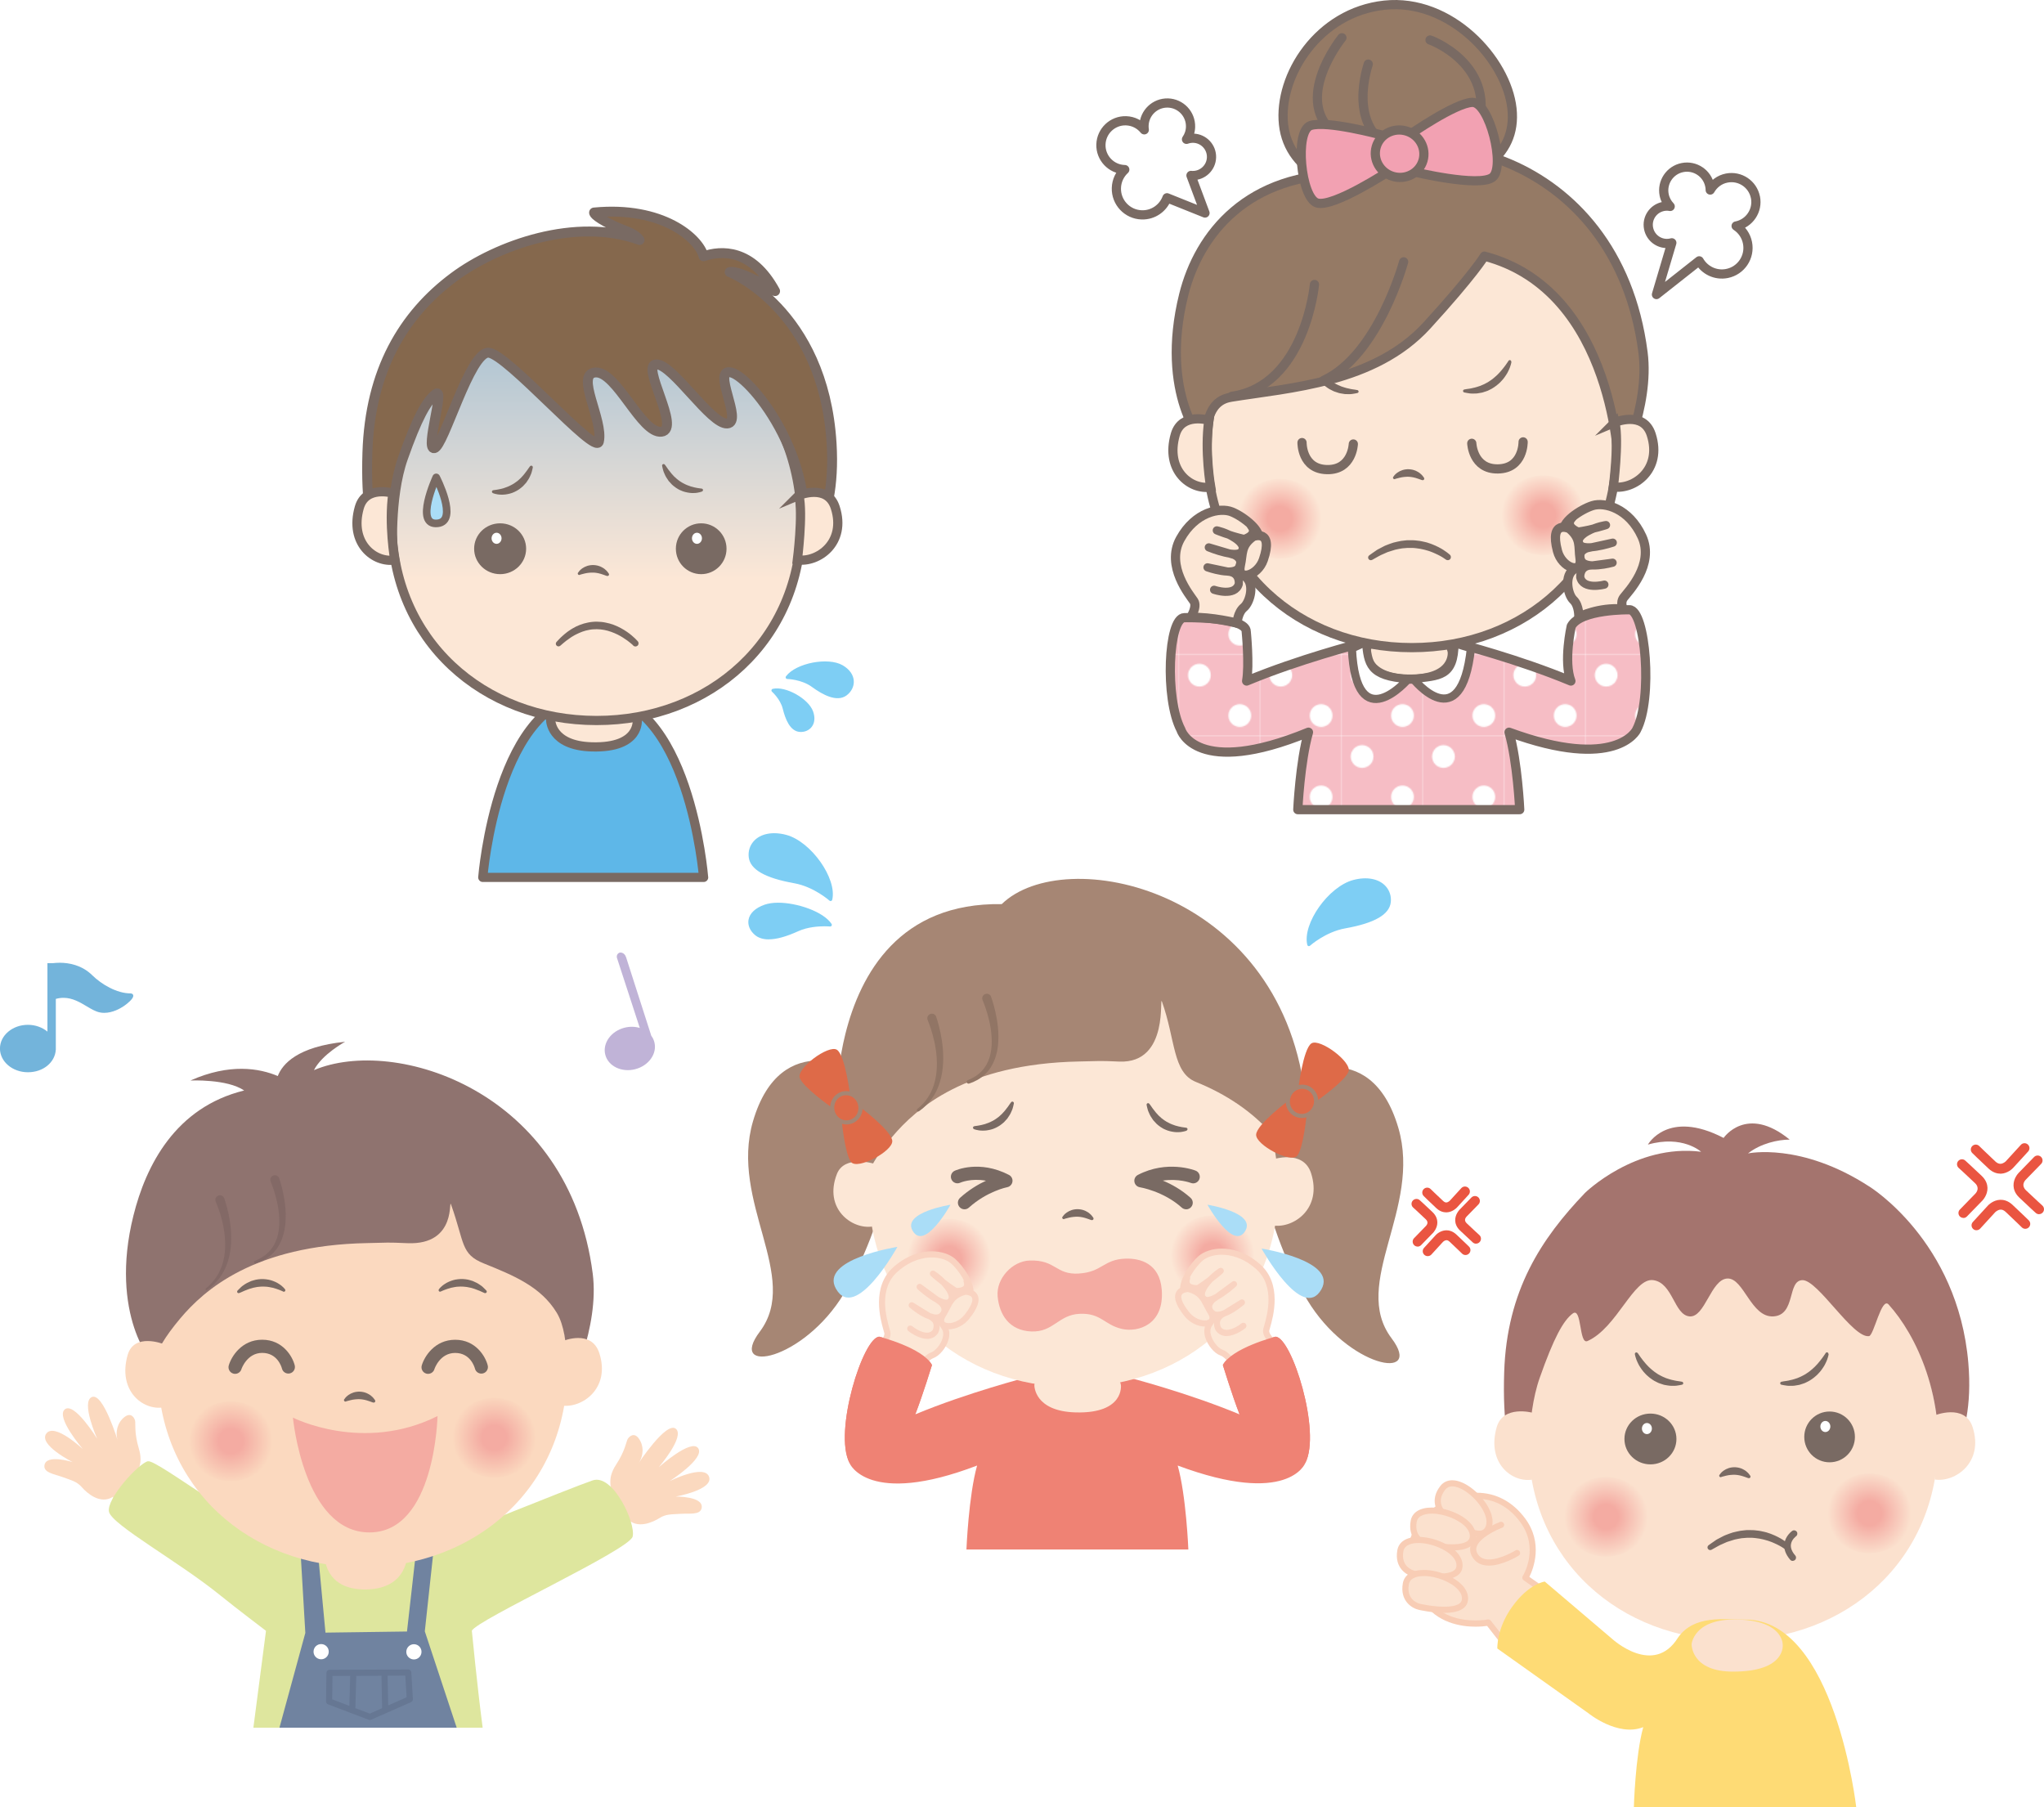 <svg xmlns="http://www.w3.org/2000/svg" xmlns:xlink="http://www.w3.org/1999/xlink" id="_&#x30EC;&#x30A4;&#x30E4;&#x30FC;_2" data-name="&#x30EC;&#x30A4;&#x30E4;&#x30FC; 2" viewBox="0 0 474.9 419.9"><defs><style>      .cls-1, .cls-2, .cls-3 {        fill: none;      }      .cls-4 {        fill: #fedb75;      }      .cls-5 {        fill: #957a65;      }      .cls-5, .cls-6, .cls-7, .cls-8, .cls-2, .cls-9, .cls-3, .cls-10, .cls-11, .cls-12, .cls-13, .cls-14, .cls-15 {        stroke: #796a63;      }      .cls-5, .cls-6, .cls-8, .cls-2, .cls-9, .cls-3, .cls-10, .cls-11, .cls-13, .cls-16, .cls-14, .cls-15 {        stroke-linejoin: round;      }      .cls-5, .cls-7, .cls-2, .cls-9, .cls-10, .cls-12, .cls-13, .cls-14, .cls-15 {        stroke-width: 2.14px;      }      .cls-17 {        fill: #917565;      }      .cls-18 {        fill: #ea5541;      }      .cls-19 {        fill: #796a63;      }      .cls-20 {        fill: #f9d3c1;      }      .cls-21 {        fill: url(#radial-gradient-7);      }      .cls-22 {        fill: url(#radial-gradient-6);      }      .cls-23 {        fill: url(#radial-gradient-5);      }      .cls-24 {        fill: url(#radial-gradient-4);      }      .cls-25 {        fill: url(#radial-gradient-8);      }      .cls-26 {        fill: url(#radial-gradient-3);      }      .cls-27 {        fill: url(#radial-gradient-2);      }      .cls-28 {        fill: #fbe1ce;      }      .cls-6 {        stroke-width: 1.77px;      }      .cls-6, .cls-29 {        fill: #aaddf7;      }      .cls-6, .cls-2, .cls-9, .cls-3, .cls-10, .cls-11, .cls-12, .cls-13, .cls-16, .cls-14, .cls-15 {        stroke-linecap: round;      }      .cls-30 {        fill: #667793;      }      .cls-31 {        fill: url(#radial-gradient);      }      .cls-32 {        fill: #f4aba2;      }      .cls-33 {        fill: #8f736f;      }      .cls-34 {        fill: #836966;      }      .cls-35 {        fill: #7083a0;      }      .cls-7, .cls-12 {        stroke-miterlimit: 10;      }      .cls-7, .cls-36, .cls-15 {        fill: #fce7d6;      }      .cls-37 {        fill: #ef8274;      }      .cls-38 {        fill: #73b4db;      }      .cls-8, .cls-39, .cls-14 {        fill: #fff;      }      .cls-8, .cls-3 {        stroke-width: 1.9px;      }      .cls-40 {        fill: #de6a48;      }      .cls-9 {        fill: #f2a1b2;      }      .cls-41 {        fill: #fbd9bf;      }      .cls-10 {        fill: url(#_新規パターンスウォッチ_1);      }      .cls-42 {        fill: #f8cdb5;      }      .cls-43 {        fill: #f6bdc5;      }      .cls-44 {        fill: #c0b3d7;      }      .cls-11 {        fill: #85684d;        stroke-width: 2.3px;      }      .cls-12 {        fill: url(#linear-gradient);      }      .cls-13 {        fill: #5eb7e8;      }      .cls-45 {        fill: #a4746e;      }      .cls-46 {        fill: #dee69e;      }      .cls-47, .cls-16 {        fill: #7ecef4;      }      .cls-16 {        stroke: #7ecef4;        stroke-width: .77px;      }      .cls-48 {        fill: #a68674;      }    </style><linearGradient id="linear-gradient" x1="138.61" y1="134.54" x2="138.61" y2="76.39" gradientUnits="userSpaceOnUse"><stop offset="0" stop-color="#fce7d6"></stop><stop offset=".94" stop-color="#afc5d4"></stop></linearGradient><radialGradient id="radial-gradient" cx="434.36" cy="351.59" fx="434.36" fy="351.59" r="9.73" gradientUnits="userSpaceOnUse"><stop offset=".29" stop-color="#f4aba2"></stop><stop offset=".6" stop-color="#f7c3b6"></stop><stop offset="1" stop-color="#fbe1ce"></stop></radialGradient><radialGradient id="radial-gradient-2" cx="373.15" cy="352.4" fx="373.15" fy="352.4" r="9.73" xlink:href="#radial-gradient"></radialGradient><radialGradient id="radial-gradient-3" cx="281.73" cy="291.64" fx="281.73" fy="291.64" r="9.73" gradientUnits="userSpaceOnUse"><stop offset=".29" stop-color="#f4aba2"></stop><stop offset=".63" stop-color="#f8c9bc"></stop><stop offset="1" stop-color="#fce7d6"></stop></radialGradient><radialGradient id="radial-gradient-4" cx="220.51" cy="292.45" fx="220.51" fy="292.45" r="9.73" xlink:href="#radial-gradient-3"></radialGradient><pattern id="_&#x65B0;&#x898F;&#x30D1;&#x30BF;&#x30FC;&#x30F3;&#x30B9;&#x30A6;&#x30A9;&#x30C3;&#x30C1;_1" data-name="&#x65B0;&#x898F;&#x30D1;&#x30BF;&#x30FC;&#x30F3;&#x30B9;&#x30A6;&#x30A9;&#x30C3;&#x30C1; 1" x="0" y="0" width="69.7" height="69.7" patternTransform="translate(-6511.12 -5064.23) scale(.27)" patternUnits="userSpaceOnUse" viewBox="0 0 69.7 69.7"><g><rect class="cls-1" width="69.7" height="69.7"></rect><rect class="cls-43" width="69.7" height="69.7"></rect><path class="cls-39" d="M27.13,17.33c0,5.41-4.39,9.8-9.8,9.8s-9.8-4.38-9.8-9.8,4.39-9.8,9.8-9.8,9.8,4.39,9.8,9.8Z"></path><path class="cls-39" d="M61.87,52.07c0,5.41-4.39,9.8-9.8,9.8s-9.8-4.39-9.8-9.8,4.39-9.79,9.8-9.79,9.8,4.38,9.8,9.79Z"></path></g></pattern><radialGradient id="radial-gradient-5" cx="358.56" cy="119.72" fx="358.56" fy="119.72" r="9.73" xlink:href="#radial-gradient-3"></radialGradient><radialGradient id="radial-gradient-6" cx="297.35" cy="120.53" fx="297.35" fy="120.53" r="9.73" xlink:href="#radial-gradient-3"></radialGradient><radialGradient id="radial-gradient-7" cx="114.84" cy="334.03" fx="114.84" fy="334.03" r="9.73" gradientUnits="userSpaceOnUse"><stop offset=".29" stop-color="#f4aba2"></stop><stop offset=".53" stop-color="#f6bbac"></stop><stop offset="1" stop-color="#fbd9bf"></stop></radialGradient><radialGradient id="radial-gradient-8" cx="53.62" cy="334.83" fx="53.62" fy="334.83" r="9.73" xlink:href="#radial-gradient-7"></radialGradient></defs><g id="_&#x30EC;&#x30A4;&#x30E4;&#x30FC;_2-2" data-name="&#x30EC;&#x30A4;&#x30E4;&#x30FC; 2"><g><g><path class="cls-13" d="M163.47,203.84s-3.35-42.44-25.65-42.44-25.65,42.44-25.65,42.44h51.31Z"></path><path class="cls-7" d="M127.94,167.18s-.14,6.09,9.63,6.34c11.35.29,10.48-6.34,10.48-6.34,0,0-.66-5.78-10.18-5.78s-9.93,5.78-9.93,5.78Z"></path></g><g><path class="cls-12" d="M186.18,121.37c0,27.46-21.3,46.02-47.57,46.02s-47.57-18.56-47.57-46.02,21.3-49.73,47.57-49.73,47.57,22.26,47.57,49.73Z"></path><path class="cls-11" d="M193.21,103c-1.91-31.16-23.68-39.79-23.68-39.79,2.45-.55,10.55,4.42,10.55,4.42-5.37-9.89-12.55-9.49-16.62-8.09-1.05-4.19-9.59-11.7-25.43-10.17,0,0-.34.67,4.26,2.96,2.52,1.26,4.99,1.63,6.31,3.43-14.78-5.4-33.16,1.2-43.12,8.6-11.86,8.8-19.51,21.81-20.12,40.78-.78,24.31,5.84,23.73,5.84,23.73,0,0-.85-13.16,2.42-22.44,3.28-9.28,5.47-13.28,7.65-14.92,2.18-1.64-2.57,12.9-.38,12.62,2.18-.27,8.26-22.46,12.62-22.19,4.37.27,24.87,23.95,25.63,20.66,1.15-4.97-5.68-15.8-.76-16.07,4.91-.27,10.66,14.32,15.3,13.77,4.64-.55-4.99-15.65-1.17-15.65s12.65,14.01,16.47,13.74c3.82-.28-3.92-13.19,1-11.83,4.91,1.36,21.29,21.92,15.83,42.94,0,0,8.63-6.36,7.4-26.52Z"></path><path class="cls-7" d="M91.29,114.58s-6.31-1.9-7.81,3.33c-2.37,8.3,3.51,12.92,8.24,12.19,0,0-1.47-8.32-.43-15.52Z"></path><path class="cls-7" d="M185.63,115.07s6.61-2.79,8.43,2.84c2.65,8.22-4.08,12.88-8.8,12.16,0,0,1.36-10.56.37-15Z"></path><path class="cls-19" d="M134.37,132.97s.07-.12.21-.29c.14-.17.37-.4.68-.62.31-.23.72-.43,1.19-.59.24-.06.49-.14.75-.16.26-.04.53-.04.8-.03.27,0,.53.07.79.11.26.06.5.15.73.24.23.1.43.23.62.33.2.1.35.25.49.37.3.23.49.49.62.66.13.17.2.28.2.28.1.17.05.4-.12.5-.09.05-.18.06-.28.04h-.05s-.12-.04-.3-.1c-.09-.03-.2-.07-.32-.12-.12-.06-.26-.09-.41-.14-.15-.04-.3-.11-.47-.15-.16-.04-.33-.08-.51-.13-.18-.02-.35-.07-.53-.09-.18,0-.36-.06-.55-.05-.18,0-.37-.01-.55,0-.18,0-.36.03-.54.04-.17.03-.35.04-.52.07-.17.03-.33.07-.48.1-.3.07-.56.14-.74.19-.18.05-.28.07-.28.08-.15.12-.37.1-.49-.05-.12-.15-.1-.37.05-.49Z"></path><path class="cls-19" d="M114.62,113.88s.17-.02.46-.06c.3-.04.72-.11,1.21-.22.24-.05.5-.13.77-.2.27-.09.55-.18.83-.3.14-.06.28-.12.42-.18.14-.06.27-.14.42-.21.29-.13.55-.31.82-.48.27-.16.51-.39.77-.56.23-.21.46-.43.69-.63.2-.23.4-.45.6-.66.19-.21.34-.44.5-.64.15-.2.31-.38.42-.56.11-.18.22-.33.31-.45.18-.25.29-.39.29-.39l.03-.03c.12-.15.35-.17.5-.05.1.08.15.21.13.34,0,0-.03.18-.11.5-.04.16-.09.36-.15.58-.05.23-.16.47-.28.73-.12.26-.23.56-.41.84-.18.28-.37.58-.58.88-.24.28-.5.57-.77.84-.3.25-.6.52-.93.74-.34.21-.68.43-1.04.58-.35.18-.72.29-1.08.39-.36.1-.71.15-1.05.2-.34.03-.65.06-.95.04-.29,0-.56-.03-.79-.06-.23-.04-.44-.08-.6-.12-.16-.04-.29-.08-.39-.12-.09-.03-.13-.05-.13-.05l-.06-.04c-.17-.09-.23-.31-.13-.47.06-.12.19-.18.31-.18Z"></path><path class="cls-19" d="M163.09,114.19s-.04.02-.13.05c-.09.03-.22.08-.39.12-.17.04-.37.08-.6.12-.23.03-.5.07-.79.06-.29.02-.61,0-.95-.04-.33-.05-.69-.1-1.05-.2-.36-.1-.73-.22-1.08-.39-.37-.14-.7-.37-1.04-.58-.34-.21-.63-.49-.93-.74-.28-.28-.53-.57-.77-.84-.22-.3-.4-.6-.58-.88-.18-.28-.29-.58-.41-.84-.12-.26-.22-.5-.28-.73-.07-.22-.11-.42-.15-.58-.08-.32-.11-.5-.11-.5-.03-.19.1-.37.29-.41.13-.02.26.03.33.13l.03.03s.12.14.29.39c.09.13.2.28.31.45.11.18.26.36.42.56.16.2.31.42.5.64.19.21.4.43.6.66.23.2.45.42.69.63.26.18.49.4.76.56.27.17.53.35.82.48.14.07.27.15.42.21.14.06.28.12.42.18.28.11.56.21.83.3.27.07.53.15.77.2.49.12.91.18,1.21.22.3.04.45.06.46.06.19,0,.35.15.36.34,0,.13-.07.25-.18.31l-.06.03Z"></path><path class="cls-19" d="M147.13,149.96s-.05-.05-.15-.14c-.1-.09-.26-.22-.46-.4-.4-.34-1-.8-1.77-1.28-.76-.49-1.69-.97-2.74-1.34-.52-.18-1.07-.35-1.63-.45-.56-.11-1.14-.16-1.72-.17-.58.01-1.16.03-1.72.14-.56.09-1.11.25-1.63.43-.51.19-1,.41-1.46.64-.23.1-.44.24-.65.36-.21.12-.41.23-.6.37-.75.5-1.35.97-1.76,1.33-.41.35-.64.55-.64.55l-.03.03c-.26.22-.66.19-.88-.07-.21-.24-.2-.6.02-.83,0,0,.22-.24.62-.66.19-.21.45-.45.75-.72.29-.28.65-.56,1.04-.87.19-.16.42-.3.64-.45.23-.15.45-.31.71-.45.5-.3,1.05-.57,1.65-.8.6-.23,1.24-.43,1.9-.55l.5-.09.51-.06c.34-.05.69-.04,1.03-.05.69.01,1.38.07,2.04.21.67.12,1.3.31,1.9.53.6.22,1.15.49,1.66.76.51.28.97.56,1.39.85.83.56,1.45,1.13,1.88,1.53.21.2.37.37.48.49.11.12.17.19.17.19.27.3.24.76-.06,1.02-.28.25-.71.24-.98,0l-.03-.03Z"></path><path class="cls-19" d="M122.24,127.48c0,3.26-2.7,5.91-6.04,5.91s-6.04-2.64-6.04-5.91,2.7-5.9,6.04-5.9,6.04,2.64,6.04,5.9Z"></path><path class="cls-39" d="M116.53,125.06c0,.71-.52,1.29-1.16,1.29s-1.16-.58-1.16-1.29.52-1.29,1.16-1.29,1.16.58,1.16,1.29Z"></path><path class="cls-19" d="M168.8,127.48c0,3.26-2.64,5.91-5.89,5.91s-5.88-2.64-5.88-5.91,2.64-5.9,5.88-5.9,5.89,2.64,5.89,5.9Z"></path><path class="cls-39" d="M163.09,125.06c0,.71-.52,1.29-1.16,1.29s-1.16-.58-1.16-1.29.52-1.29,1.16-1.29,1.16.58,1.16,1.29Z"></path><path class="cls-6" d="M101.35,110.91s5.24,10.11.36,10.67c-5.57.64-.36-10.67-.36-10.67Z"></path></g><path class="cls-16" d="M182.92,157.36s3.41.07,5.92,1.9c2.52,1.84,5.61,3.47,7.62,1.99,2.01-1.49,2.34-4.48-.86-6.35-3.2-1.87-10.48-.49-12.68,2.46Z"></path><path class="cls-16" d="M179.62,160.41s2.03,1.78,2.62,4.16c.59,2.39,1.63,4.95,3.6,5.09,1.97.14,3.69-1.5,2.71-4.25-.98-2.76-6.09-5.65-8.93-5Z"></path></g><g><g><g><path class="cls-28" d="M450.27,335.04c0,27.46-21.3,46.02-47.57,46.02s-47.57-18.56-47.57-46.02,21.3-49.73,47.57-49.73,47.57,22.26,47.57,49.73Z"></path><path class="cls-45" d="M434.24,275.61s20.66,12.62,23.08,41.05c1.72,20.13-7.4,26.52-7.4,26.52,2.38-18.44-4.81-33.16-11.13-40.12-1.65-1.82-3.41,7.21-4.55,7.36-3.8.5-11.82-13.01-15.43-13.01s-1.51,8.09-6.76,8.42c-5.24.33-6.88-8.95-10.71-8.8-3.84.16-5.19,9.13-8.8,8.8-3.6-.33-3.83-7.76-8.41-8.42-4.59-.66-8.42,11.09-15.3,14.15-2.01.89-1.26-8.03-3.44-6.39-2.18,1.64-4.38,5.64-7.65,14.92-3.28,9.28-2.42,22.44-2.42,22.44,0,0-6.62.57-5.84-23.73.61-18.98,8.65-31.08,18.78-41.66,0,0,11.67-11.48,26.97-9.56,0,0-4.33-3.96-12.36-1.66,0,0,4.59-8.3,17.59-1.55,0,0,5.3-7.82,15.35.39-2.68,0-6.74.88-9.68,3.21,0,0,12.22-2.66,28.12,7.65Z"></path><path class="cls-28" d="M356.09,328.22s-6.86-1.88-8.35,3.35c-2.38,8.3,3.51,12.92,8.23,12.19,0,0-.91-8.34.12-15.54Z"></path><path class="cls-28" d="M449.41,328.86s7.09-2.92,8.91,2.71c2.65,8.22-4.08,12.88-8.8,12.16,0,0,.88-10.43-.11-14.87Z"></path></g><g><path class="cls-19" d="M399.57,342.57s.07-.12.21-.29c.15-.17.37-.41.69-.62.31-.23.72-.43,1.19-.59.24-.06.49-.14.75-.16.26-.04.53-.04.8-.03.27,0,.53.07.79.11.26.06.5.15.73.24.23.1.43.23.62.33.2.1.34.25.49.37.3.23.49.49.62.66.13.17.2.28.2.28.1.17.05.4-.12.5-.09.05-.19.06-.28.04h-.05s-.12-.04-.3-.1c-.09-.03-.2-.07-.32-.12-.12-.06-.26-.08-.41-.14-.15-.04-.3-.11-.47-.15-.16-.04-.33-.08-.51-.13-.18-.02-.35-.07-.53-.09-.18,0-.36-.06-.55-.05-.18,0-.37-.02-.55,0-.18,0-.36.03-.54.04-.18.03-.35.04-.52.07-.17.03-.33.07-.48.1-.3.07-.56.14-.74.19-.18.05-.28.07-.29.08-.15.12-.37.1-.49-.05-.12-.15-.1-.37.05-.49Z"></path><path class="cls-19" d="M380.53,314.37s.03.05.08.13c.05.08.13.19.23.34.09.15.23.32.37.53.15.2.31.43.5.66.19.24.39.49.62.75.21.27.49.51.73.78.27.25.54.51.84.75.15.12.3.24.45.36.15.13.32.21.48.33.16.11.31.23.48.32.17.09.34.18.5.27.32.2.68.32,1.01.47l.25.11c.09.03.17.05.25.08.17.05.33.11.49.16.32.12.64.17.93.24.29.05.56.15.81.17.25.03.46.06.64.09.36.06.57.1.57.1h.04c.19.05.31.23.28.42-.03.14-.14.24-.27.27,0,0-.21.05-.6.12-.19.03-.43.07-.7.11-.27.05-.58.03-.92.03-.34,0-.71,0-1.1-.08-.19-.03-.39-.07-.6-.1-.1-.02-.21-.04-.31-.06-.1-.03-.2-.07-.3-.1-.4-.15-.85-.24-1.25-.47-.2-.1-.41-.21-.61-.31-.21-.1-.39-.25-.59-.37-.39-.25-.74-.55-1.08-.85-.18-.14-.33-.31-.48-.47-.15-.16-.3-.32-.44-.48-.26-.34-.52-.66-.72-.99-.1-.17-.21-.32-.3-.48-.08-.16-.16-.32-.24-.47-.16-.3-.26-.59-.37-.84-.09-.26-.17-.48-.22-.67-.06-.19-.08-.34-.11-.45-.02-.11-.03-.16-.03-.16v-.03c-.02-.19.12-.36.31-.38.15-.01.28.06.34.18Z"></path><path class="cls-19" d="M424.87,314.61s0,.05-.03.16c-.02.11-.05.27-.11.45-.05.19-.12.41-.22.67-.1.25-.21.54-.37.84-.08.15-.16.31-.24.47-.09.16-.19.31-.3.48-.2.34-.46.66-.72.99-.14.16-.29.32-.44.48-.15.16-.3.33-.48.47-.34.3-.69.6-1.08.85-.2.12-.38.26-.59.37-.21.1-.41.21-.62.31-.4.23-.84.32-1.25.47-.1.03-.2.07-.31.1-.1.02-.21.04-.31.06-.2.03-.4.07-.6.1-.38.09-.76.07-1.1.08-.34,0-.65.02-.92-.03-.27-.03-.51-.08-.7-.11-.38-.07-.6-.12-.6-.12-.19-.04-.31-.23-.26-.42.03-.14.14-.24.27-.27h.04s.21-.05.57-.11c.18-.03.39-.06.64-.09.25-.01.51-.12.81-.17.29-.07.61-.12.93-.24.16-.05.32-.11.49-.16.08-.03.17-.05.25-.08l.25-.11c.33-.15.69-.27,1.01-.47.17-.09.33-.18.5-.27.17-.09.32-.22.48-.32.16-.11.33-.2.48-.33.15-.12.3-.24.45-.36.3-.24.57-.51.84-.75.24-.28.52-.51.73-.78.23-.26.43-.51.62-.75.19-.24.35-.47.5-.66.14-.21.27-.38.37-.53.1-.15.18-.26.23-.34.05-.08.08-.13.08-.13.09-.17.3-.23.47-.14.13.07.2.21.18.34v.03Z"></path><path class="cls-19" d="M414.77,359.95s-.07-.05-.17-.12c-.1-.07-.25-.17-.46-.31-.2-.14-.47-.28-.77-.45-.31-.16-.65-.34-1.05-.51-.38-.19-.82-.35-1.27-.51-.23-.1-.47-.14-.72-.22-.25-.06-.49-.16-.75-.2-.52-.11-1.05-.24-1.6-.28-.28-.02-.55-.08-.83-.08h-.84c-.28-.02-.56,0-.84.03-.28.02-.56.05-.84.07-.55.07-1.08.21-1.61.31-.51.14-1,.32-1.47.46-.24.06-.46.16-.67.26-.21.09-.42.19-.61.27-.39.18-.77.32-1.07.51-.31.17-.58.33-.8.45-.45.25-.7.39-.7.39l-.06.03c-.3.17-.68.05-.85-.25-.15-.28-.07-.63.19-.81,0,0,.25-.18.7-.5.22-.16.5-.34.81-.56.3-.24.69-.42,1.11-.64.21-.11.43-.22.65-.34.23-.12.46-.24.72-.33.51-.19,1.04-.41,1.61-.58.58-.13,1.18-.3,1.8-.4.31-.04.63-.07.95-.11l.48-.05c.16-.01.32,0,.48,0,.32,0,.64,0,.96.01.32,0,.63.06.95.09.63.05,1.23.2,1.82.33.3.05.57.17.84.25.27.1.55.16.79.28.51.21.98.4,1.4.63.43.2.8.44,1.13.64.32.21.61.4.83.57.22.16.4.31.52.41.13.1.17.15.17.15.31.26.35.71.09,1.02-.26.31-.71.35-1.02.09Z"></path><path class="cls-31" d="M444.54,351.59c0,5.12-4.56,9.26-10.18,9.26s-10.18-4.15-10.18-9.26,4.56-9.27,10.18-9.27,10.18,4.15,10.18,9.27Z"></path><path class="cls-27" d="M383.32,352.4c0,5.12-4.55,9.26-10.18,9.26s-10.18-4.15-10.18-9.26,4.56-9.27,10.18-9.27,10.18,4.15,10.18,9.27Z"></path><path class="cls-19" d="M389.5,334.31c0,3.26-2.7,5.9-6.04,5.9s-6.04-2.64-6.04-5.9,2.7-5.9,6.04-5.9,6.04,2.64,6.04,5.9Z"></path><path class="cls-39" d="M383.8,331.89c0,.71-.52,1.29-1.16,1.29s-1.16-.58-1.16-1.29.52-1.29,1.16-1.29,1.16.58,1.16,1.29Z"></path><path class="cls-19" d="M430.97,333.83c0,3.26-2.64,5.9-5.89,5.9s-5.88-2.64-5.88-5.9,2.63-5.9,5.88-5.9,5.89,2.64,5.89,5.9Z"></path><path class="cls-39" d="M425.26,331.41c0,.71-.52,1.29-1.16,1.29s-1.16-.58-1.16-1.29.52-1.29,1.16-1.29,1.16.58,1.16,1.29Z"></path><path class="cls-19" d="M416.51,362.64c-.22,0-.43-.09-.58-.27-1.05-1.23-1.51-2.48-1.35-3.73.23-1.84,1.75-2.92,1.81-2.97.35-.24.82-.16,1.07.19.24.35.16.82-.18,1.06-.02.02-1.04.76-1.18,1.92-.1.8.24,1.65,1,2.53.28.32.24.8-.08,1.08-.14.12-.32.18-.5.18Z"></path></g></g><g><g><path class="cls-28" d="M335.91,349.26s10.5-5.87,17.81,3.88c4.94,6.59.67,13.42.67,13.42l7.6,5.31-10.23,12.7-5.95-7.61s-10.04,1.98-14.75-5.44c-4.7-7.41-5.63-16.01,4.85-22.27Z"></path><path class="cls-42" d="M351.76,385.29h0c-.22,0-.42-.1-.56-.27l-5.69-7.28c-.52.07-1.48.18-2.69.18-3.19,0-9.04-.78-12.35-6.01-3.04-4.8-4.1-9.29-3.13-13.35.92-3.87,3.69-7.2,8.22-9.91.15-.09,3.36-1.85,7.54-1.85,4.43,0,8.31,2.05,11.21,5.92,4.31,5.75,1.95,11.75,1.02,13.63l7.08,4.95c.16.11.27.29.3.48.03.2-.03.39-.15.55l-10.23,12.7c-.14.17-.34.27-.55.27ZM345.81,376.25c.22,0,.42.1.56.27l5.4,6.9,9.19-11.41-6.97-4.88c-.31-.22-.4-.64-.2-.96.16-.26,3.94-6.51-.63-12.62-2.66-3.55-6.05-5.35-10.07-5.35-3.79,0-6.79,1.65-6.82,1.66-4.17,2.49-6.72,5.53-7.55,9.01-.87,3.67.12,7.79,2.95,12.26,2.8,4.42,7.61,5.34,11.15,5.34,1.69,0,2.85-.22,2.86-.23.05,0,.09-.01.14-.01Z"></path></g><path class="cls-42" d="M345.93,363.73c-.44,0-.87-.04-1.28-.14-1.11-.26-1.96-.87-2.54-1.83-.58-.94-.7-1.93-.36-2.92,1.07-3.1,6.53-5.16,6.76-5.25.37-.14.78.05.92.42.14.37-.05.78-.42.92-1.41.52-5.21,2.33-5.91,4.38-.2.58-.13,1.14.22,1.71.38.62.92,1.01,1.66,1.18,2.32.55,5.93-1.26,7.12-2,.33-.21.77-.11.98.23.21.33.11.77-.23.98-.17.11-3.77,2.32-6.92,2.32Z"></path><g><path class="cls-28" d="M345.52,355.47c-2.3,3.23-10.02-3.61-10.02-3.61,0,0-3.1-2.65-.26-6.23,3.32-4.19,13.31,5.58,10.28,9.84Z"></path><path class="cls-42" d="M343.7,357.05c-3.38,0-8.45-4.47-8.67-4.66-1.24-1.06-2.93-3.95-.35-7.2.67-.84,1.61-1.29,2.73-1.29,3.08,0,6.88,3.35,8.49,6.47,1.12,2.16,1.18,4.12.19,5.51-.54.76-1.37,1.17-2.4,1.17ZM337.42,345.32c-.69,0-1.22.25-1.62.75-2.32,2.93-.09,5.02.17,5.25,1.36,1.2,5.37,4.3,7.73,4.3.57,0,.96-.18,1.24-.57.9-1.26.2-3.07-.3-4.03-1.54-2.98-4.98-5.7-7.22-5.7Z"></path></g><g><path class="cls-28" d="M342.19,357.2c-.48,3.94-10.52,1.61-10.52,1.61,0,0-3.99-.85-3.21-5.35.91-5.26,14.36-1.45,13.73,3.73Z"></path><path class="cls-42" d="M337.38,360.21c-2.83,0-5.76-.67-5.88-.7-1.6-.34-4.46-2.07-3.75-6.16.34-1.98,2.13-3.11,4.91-3.11,3.28,0,7.16,1.58,9.01,3.67.94,1.06,1.36,2.23,1.22,3.38-.16,1.33-1.25,2.92-5.51,2.92ZM332.66,351.66c-1.18,0-3.21.25-3.51,1.93-.64,3.68,2.32,4.45,2.66,4.53.04,0,2.91.66,5.57.66,1.78,0,3.93-.29,4.1-1.67.09-.75-.2-1.51-.87-2.27-1.58-1.79-5.08-3.19-7.95-3.19Z"></path></g><g><path class="cls-28" d="M339.08,364.02c-.48,3.94-10.52,1.61-10.52,1.61,0,0-3.99-.85-3.2-5.35.91-5.26,14.36-1.45,13.73,3.73Z"></path><path class="cls-42" d="M334.28,367.03c-2.82,0-5.75-.67-5.88-.7-1.6-.34-4.46-2.07-3.75-6.16.34-1.98,2.13-3.11,4.91-3.11,3.28,0,7.16,1.58,9.01,3.67.94,1.06,1.36,2.23,1.22,3.38-.16,1.33-1.25,2.92-5.51,2.92ZM329.56,358.48c-1.18,0-3.21.25-3.5,1.93-.64,3.68,2.32,4.45,2.65,4.53.04,0,2.91.66,5.57.66,1.78,0,3.93-.29,4.1-1.67.09-.75-.2-1.51-.87-2.26-1.58-1.79-5.07-3.19-7.94-3.19Z"></path></g><g><path class="cls-28" d="M340.36,371.71c-.48,3.93-10.53,1.61-10.53,1.61,0,0-3.98-.85-3.2-5.35.91-5.26,14.36-1.45,13.73,3.73Z"></path><path class="cls-42" d="M335.55,374.71c-2.83,0-5.76-.67-5.88-.7-1.6-.34-4.46-2.07-3.74-6.16.34-1.98,2.13-3.11,4.91-3.11,3.28,0,7.16,1.58,9.01,3.67.94,1.06,1.36,2.23,1.22,3.38-.16,1.33-1.25,2.92-5.51,2.92ZM330.83,366.16c-1.18,0-3.21.25-3.5,1.93-.64,3.68,2.31,4.45,2.65,4.53.04,0,2.91.66,5.57.66,1.78,0,3.93-.29,4.1-1.67.09-.75-.2-1.51-.87-2.27-1.59-1.79-5.08-3.19-7.94-3.19Z"></path></g></g><g><path class="cls-4" d="M431.28,419.9s-4.95-43.64-25.75-43.63c-5.03,0-11.91-1.13-15.65,4.17-5.66,9.15-15.26.36-15.26.36l-15.71-13.36s-3.67.43-7.56,5.83c-3.67,5.09-3.46,9.72-3.46,9.72l21.16,15.04s6.82,5.56,12.74,3.23c-1.86,6.71-2.18,18.64-2.18,18.64h51.66Z"></path><path class="cls-28" d="M393.03,382.02s-.14,6.34,9.63,6.34c12.44,0,11.53-6.3,11.53-6.3,0,0,.18-5.81-11.24-5.81-9.53,0-9.93,5.78-9.93,5.78Z"></path></g><path class="cls-18" d="M329.36,289.61c-.29,0-.58-.11-.8-.33-.45-.44-.46-1.17-.02-1.62l2.79-2.87c.31-.35.57-.91-.07-1.52-1.68-1.6-2.91-2.72-2.93-2.73-.47-.42-.51-1.15-.08-1.62.42-.47,1.15-.51,1.62-.08.01.01,1.27,1.14,2.97,2.77.89.85,1.09,1.73,1.11,2.33.03,1.36-.87,2.34-.97,2.45l-2.8,2.88c-.23.23-.52.35-.82.35Z"></path><path class="cls-18" d="M336,281.66c-.59,0-1.44-.18-2.28-.97-1.72-1.61-2.92-2.79-2.93-2.81-.45-.44-.46-1.17-.01-1.62.44-.45,1.17-.46,1.62-.01.01.01,1.2,1.18,2.89,2.76.39.36.65.36.74.35.41-.01.78-.38.79-.38l2.7-2.95c.43-.47,1.15-.5,1.62-.07.47.43.5,1.15.07,1.62l-2.71,2.96c-.11.11-1.03,1.07-2.39,1.12-.03,0-.07,0-.1,0Z"></path><path class="cls-18" d="M331.7,291.83c-.28,0-.55-.1-.77-.3-.47-.43-.5-1.15-.07-1.62l2.71-2.96c.11-.12,1.03-1.07,2.4-1.12.58-.02,1.49.13,2.39.97,1.72,1.61,2.92,2.79,2.94,2.81.45.44.46,1.17.01,1.62-.44.45-1.17.46-1.62.01-.01-.01-1.2-1.18-2.89-2.76-.39-.37-.66-.35-.74-.35-.41.01-.79.38-.79.38l-2.7,2.95c-.23.25-.54.37-.85.37Z"></path><path class="cls-18" d="M342.95,288.94c-.28,0-.55-.1-.77-.3-.01-.01-1.26-1.15-2.97-2.77-.89-.85-1.09-1.73-1.11-2.33-.03-1.36.87-2.34.97-2.45l2.8-2.88c.44-.45,1.17-.46,1.62-.02.45.44.46,1.17.02,1.62l-2.8,2.87c-.31.35-.57.91.07,1.52,1.68,1.6,2.91,2.72,2.93,2.73.47.42.51,1.15.08,1.62-.23.25-.54.38-.85.38Z"></path><path class="cls-18" d="M456.17,282.95c-.29,0-.58-.11-.8-.32-.45-.44-.46-1.17-.02-1.62l3.61-3.71c.34-.37,1.03-1.37-.1-2.44-2.18-2.07-3.77-3.52-3.79-3.53-.47-.43-.51-1.15-.08-1.62.42-.47,1.15-.51,1.62-.08.02.01,1.63,1.48,3.83,3.57,1.07,1.02,1.31,2.07,1.33,2.77.04,1.63-1.04,2.8-1.16,2.93l-3.62,3.72c-.22.23-.52.35-.82.35Z"></path><path class="cls-18" d="M464.76,272.67c-.7,0-1.71-.22-2.73-1.17-2.22-2.07-3.77-3.6-3.79-3.62-.45-.44-.46-1.17-.01-1.62.45-.45,1.17-.46,1.62-.01.02.02,1.55,1.52,3.74,3.58.41.38.8.56,1.2.55.68-.02,1.25-.59,1.25-.6l3.49-3.81c.43-.47,1.15-.5,1.62-.07.47.43.5,1.15.07,1.62l-3.5,3.82c-.13.14-1.23,1.28-2.86,1.34-.04,0-.08,0-.12,0Z"></path><path class="cls-18" d="M459.21,285.82c-.28,0-.55-.1-.77-.3-.47-.43-.5-1.15-.07-1.62l3.5-3.82c.13-.14,1.23-1.28,2.86-1.34.71-.02,1.77.16,2.84,1.16,2.22,2.07,3.77,3.6,3.79,3.62.45.45.46,1.17.01,1.62-.44.45-1.17.46-1.62.01-.01-.01-1.55-1.52-3.74-3.58-.41-.38-.8-.57-1.2-.54-.68.02-1.25.59-1.25.6l-3.49,3.81c-.23.25-.53.37-.85.37Z"></path><path class="cls-18" d="M473.75,282.09c-.28,0-.55-.1-.77-.3-.02-.01-1.63-1.48-3.83-3.57-1.07-1.02-1.31-2.07-1.33-2.77-.04-1.63,1.04-2.8,1.16-2.93l3.62-3.72c.44-.45,1.17-.46,1.62-.02.45.44.46,1.17.02,1.62l-3.61,3.71c-.34.37-1.03,1.37.1,2.44,2.18,2.07,3.77,3.51,3.79,3.53.47.43.51,1.15.08,1.62-.23.25-.54.38-.85.38Z"></path></g><g><g><path class="cls-37" d="M296.33,310.55s-10.1,2.58-12.22,6.58c0,0,2.11,6.88,3.88,11.46-12.12-5.05-26.02-8.63-26.02-8.63v.13c-3.13-2.5-6.92-4.07-11.52-4.07-.04,0-.08,0-.13,0s-.08,0-.13,0c-4.59,0-8.38,1.57-11.5,4.07v-.13s-13.91,3.58-26.04,8.63c1.77-4.58,3.88-11.46,3.88-11.46-2.11-3.99-12.22-6.58-12.22-6.58-3.76,0-10.73,22.15-6.92,29.37,0,.11,4.35,10.22,29.63.56-1.97,6.92-2.48,19.51-2.48,19.51h51.56s-.51-12.59-2.48-19.51c25.63,9.55,29.62-.45,29.63-.56,3.81-7.21-3.17-29.37-6.92-29.37Z"></path><path class="cls-36" d="M240.32,321.8s-.14,6.09,9.63,6.34c11.35.29,10.48-6.34,10.48-6.34,0,0-.66-5.78-10.18-5.78s-9.93,5.78-9.93,5.78Z"></path></g><g><g><path class="cls-48" d="M299.64,250.55s18.69-10.89,25.25,11.48c5.49,18.72-11.17,36.14-1.58,48.88,7.62,10.11-10.09,6.85-19.56-8.86-8.12-13.47-18.65-44.61-4.11-51.49Z"></path><path class="cls-48" d="M200.2,249.02s-18.69-10.89-25.25,11.48c-5.49,18.72,11.17,36.14,1.58,48.88-7.62,10.11,10.09,6.85,19.56-8.86,8.12-13.47,18.65-44.61,4.11-51.49Z"></path><path class="cls-36" d="M296.97,276.23c0,27.46-21.3,46.02-47.57,46.02s-47.57-18.56-47.57-46.02,21.3-49.73,47.57-49.73,47.57,22.26,47.57,49.73Z"></path><path class="cls-48" d="M207.32,264.09c-3.74,4.44-5.45,7.57-6.03,9.88-.36,1.44-10.59-10.8-4.89-33.7,3.49-14.03,12.62-30.6,36.34-30.22,14.54-14.16,64.27-3.83,70.38,43.65,1.63,12.64-5.62,27.03-5.62,27.03,0,0,4.08-10.27-1.89-17.14-4.61-5.31-10.75-9.41-17.76-12.23-5.44-2.18-4.71-9.78-7.87-18.62-.75-2.11,1.92,14.4-9.93,13.89-5.11-.22-4.08-.12-9.35-.02-26.26.52-37.88,10.95-43.38,17.47Z"></path><path class="cls-36" d="M202.98,270.34s-6.79-2.09-8.54,2.42c-3.13,8.05,3.51,12.92,8.24,12.19,0,0-.73-7.42.3-14.61Z"></path><path class="cls-36" d="M295.59,269.4s7.2-2.48,9.02,3.15c2.65,8.22-4.08,12.88-8.8,12.16,0,0,.77-10.87-.22-15.31Z"></path><g><path class="cls-40" d="M193.01,257.12s-6.31-4.43-7.18-6.66c-.87-2.23,6.67-7.82,8.62-6.57,1.95,1.25,3.09,10.8,3.09,10.8l-4.53,2.43Z"></path><path class="cls-40" d="M195.54,260.18s.74,7.94,2.21,9.8c1.46,1.86,9.69-2.5,9.56-4.9-.13-2.4-7.6-7.96-7.6-7.96l-4.17,3.06Z"></path><g><path class="cls-40" d="M199.42,259.21c.97-1.57.51-3.68-1.02-4.7-1.54-1.02-3.57-.57-4.54,1-.97,1.58-.51,3.68,1.02,4.7,1.54,1.02,3.57.57,4.55-1Z"></path><path class="cls-48" d="M196.68,261.24h0c-.73,0-1.44-.22-2.06-.63-1.75-1.16-2.27-3.56-1.16-5.35.69-1.11,1.86-1.77,3.15-1.77.73,0,1.44.22,2.06.63,1.75,1.16,2.27,3.56,1.16,5.35-.69,1.11-1.86,1.77-3.15,1.77ZM196.6,254.44c-.96,0-1.83.49-2.34,1.32-.84,1.36-.44,3.18.88,4.06.46.31.99.47,1.53.47.96,0,1.83-.49,2.34-1.32.84-1.36.44-3.18-.88-4.05-.46-.31-.99-.47-1.53-.47Z"></path></g></g><g><path class="cls-40" d="M306.14,255.63s6.31-4.43,7.17-6.66c.87-2.23-6.67-7.82-8.61-6.57-1.95,1.25-3.09,10.8-3.09,10.8l4.53,2.43Z"></path><path class="cls-40" d="M303.61,258.69s-.74,7.94-2.2,9.8c-1.46,1.86-9.7-2.5-9.56-4.9.13-2.4,7.6-7.96,7.6-7.96l4.17,3.06Z"></path><g><path class="cls-40" d="M299.72,257.72c-.97-1.57-.51-3.68,1.02-4.7,1.54-1.02,3.57-.58,4.54,1,.97,1.57.51,3.68-1.02,4.7-1.54,1.02-3.57.57-4.55-1Z"></path><path class="cls-48" d="M302.47,259.74c-1.29,0-2.47-.66-3.15-1.77-1.1-1.79-.58-4.19,1.17-5.35.62-.41,1.33-.63,2.06-.63,1.29,0,2.46.66,3.15,1.77,1.11,1.79.58,4.18-1.16,5.35-.62.41-1.33.63-2.06.63ZM302.54,252.95c-.54,0-1.07.16-1.54.47-1.33.88-1.72,2.7-.88,4.05.51.83,1.39,1.32,2.34,1.32.54,0,1.07-.16,1.53-.47,1.32-.88,1.72-2.7.88-4.05-.51-.83-1.39-1.32-2.34-1.32Z"></path></g></g><path class="cls-17" d="M217.52,236.26s.03.09.09.27c.06.17.14.42.23.73.19.63.43,1.53.66,2.62.46,2.17.84,5.15.54,8.13-.07.74-.19,1.48-.35,2.2-.17.72-.37,1.42-.62,2.07-.12.33-.25.65-.4.95-.07.15-.14.3-.21.45-.08.14-.16.29-.24.43-.08.14-.16.28-.23.41-.09.13-.17.26-.26.38-.17.25-.33.5-.51.71-.33.45-.7.82-1.01,1.15-.33.31-.63.57-.87.79-.52.39-.81.61-.81.61-.15.11-.35.08-.46-.06-.11-.14-.08-.33.05-.45l.02-.02s.27-.23.73-.63c.22-.22.48-.48.77-.79.27-.33.58-.69.87-1.13.15-.21.29-.44.43-.69.07-.12.14-.24.21-.37.06-.13.13-.26.19-.4.06-.13.13-.27.2-.41.06-.14.11-.29.17-.43.12-.29.22-.59.31-.9.2-.62.34-1.28.45-1.95.1-.68.17-1.37.19-2.06.11-2.79-.43-5.57-1-7.58-.28-1.01-.56-1.84-.78-2.41-.11-.28-.19-.5-.25-.65-.06-.14-.09-.22-.09-.22v-.02c-.24-.54.02-1.17.56-1.4.54-.23,1.17.02,1.4.57,0,.02.02.04.03.06Z"></path><path class="cls-17" d="M230.26,231.57s.03.09.09.26c.06.16.14.4.23.7.19.6.44,1.46.68,2.51.24,1.05.47,2.28.6,3.63.06.67.11,1.37.11,2.08,0,.71-.03,1.44-.1,2.16-.09.72-.2,1.45-.41,2.15-.08.35-.22.69-.33,1.03-.13.33-.27.66-.42.97-.32.62-.67,1.2-1.08,1.69-.2.25-.4.49-.62.69-.21.21-.42.42-.64.58-.42.36-.86.62-1.24.86-.4.21-.74.38-1.03.51-.59.22-.93.35-.93.35-.22.08-.47-.03-.55-.25-.08-.21.02-.45.23-.54l.04-.02s.3-.13.84-.37c.26-.13.56-.31.91-.51.33-.23.7-.48,1.05-.82.19-.15.36-.34.53-.54.19-.19.34-.41.51-.63.33-.44.61-.97.86-1.52.11-.28.22-.57.32-.87.08-.31.18-.6.24-.93.14-.63.21-1.29.25-1.95.03-.66.03-1.33-.02-1.98-.04-.66-.12-1.3-.21-1.92-.19-1.24-.48-2.39-.76-3.36-.28-.97-.56-1.77-.77-2.31-.11-.27-.19-.48-.25-.63-.06-.14-.09-.21-.09-.21v-.02c-.24-.54.01-1.17.56-1.4.54-.23,1.17.02,1.4.56,0,.02.02.04.02.06Z"></path></g><g><path class="cls-19" d="M226.41,261.63s.17-.02.46-.06c.3-.04.72-.11,1.21-.22.25-.05.5-.13.77-.2.27-.09.55-.18.83-.3.14-.06.28-.12.42-.18.14-.06.27-.14.42-.21.29-.13.55-.31.82-.48.27-.16.5-.39.76-.56.23-.21.46-.43.69-.63.2-.23.4-.45.6-.66.19-.21.34-.44.5-.64.15-.2.31-.38.42-.56.11-.18.22-.33.31-.45.18-.25.29-.39.29-.39l.02-.03c.12-.15.35-.18.5-.05.1.08.15.21.13.33,0,0-.03.18-.11.51-.04.16-.09.36-.15.58-.05.23-.16.47-.28.73-.12.26-.23.56-.41.84-.18.28-.37.58-.58.88-.24.28-.5.57-.77.84-.3.25-.6.52-.93.74-.34.21-.68.43-1.04.58-.35.18-.72.29-1.08.39-.36.1-.71.15-1.05.2-.34.03-.65.06-.95.04-.29,0-.56-.03-.79-.06-.23-.03-.44-.08-.6-.12-.16-.04-.29-.08-.39-.11-.09-.03-.13-.05-.13-.05l-.06-.04c-.17-.09-.23-.31-.13-.47.06-.12.19-.18.31-.18Z"></path><path class="cls-19" d="M275.66,262.69s-.04.02-.13.05c-.09.03-.22.08-.39.11-.17.04-.37.08-.6.12-.23.03-.5.07-.79.06-.29.02-.61,0-.95-.04-.33-.05-.69-.1-1.05-.2-.36-.1-.73-.22-1.08-.39-.37-.14-.7-.37-1.04-.58-.34-.21-.63-.49-.93-.74-.28-.28-.53-.57-.77-.84-.22-.3-.4-.6-.58-.88-.18-.28-.29-.58-.41-.84-.12-.26-.22-.5-.28-.73-.07-.22-.11-.42-.15-.58-.08-.32-.11-.51-.11-.51-.03-.19.1-.37.29-.41.13-.02.26.03.33.13l.03.03s.12.14.29.39c.09.13.2.28.31.45.11.18.27.36.42.56.16.2.31.42.5.64.2.21.4.43.6.66.23.2.45.42.69.63.26.18.49.4.76.56.27.17.53.35.82.48.14.07.27.15.42.21.14.06.28.12.42.18.28.11.56.21.83.3.27.07.53.15.77.2.49.12.91.18,1.21.22.3.04.45.06.46.06.19,0,.35.15.36.34,0,.13-.07.25-.18.31l-.06.04Z"></path></g><path class="cls-19" d="M246.93,282.62s.07-.12.21-.29c.15-.17.37-.41.69-.62.31-.23.72-.43,1.19-.59.24-.06.49-.14.75-.16.26-.04.53-.04.8-.03.27,0,.53.07.79.11.26.06.5.15.73.24.23.1.43.23.62.33.2.1.35.25.49.37.3.23.49.49.62.66.13.17.2.28.2.28.1.17.05.4-.12.5-.09.05-.19.06-.28.04h-.05s-.12-.04-.3-.1c-.09-.03-.2-.07-.32-.12-.12-.06-.26-.09-.41-.14-.15-.04-.3-.11-.47-.15-.16-.04-.33-.08-.51-.13-.18-.02-.35-.07-.53-.09-.18,0-.36-.06-.55-.05-.18,0-.37-.02-.55,0-.18,0-.36.03-.54.04-.18.03-.35.04-.52.07-.17.03-.33.07-.48.1-.3.07-.56.14-.74.19-.18.05-.28.07-.29.08-.15.12-.37.1-.49-.05-.12-.15-.1-.37.05-.49Z"></path><path class="cls-26" d="M291.91,291.64c0,5.12-4.56,9.26-10.18,9.26s-10.18-4.15-10.18-9.26,4.56-9.27,10.18-9.27,10.18,4.15,10.18,9.27Z"></path><path class="cls-24" d="M230.69,292.45c0,5.12-4.55,9.26-10.18,9.26s-10.18-4.15-10.18-9.26,4.56-9.27,10.18-9.27,10.18,4.15,10.18,9.27Z"></path><path class="cls-19" d="M224.09,280.95c-.42,0-.84-.17-1.14-.51-.57-.63-.51-1.6.11-2.16,2.08-1.87,4.23-3.14,6.02-3.97-3.53-.64-5.95.45-5.98.46-.77.36-1.68.02-2.03-.74-.36-.77-.02-1.68.74-2.03.23-.11,5.75-2.6,12.61.96.58.3.91.94.81,1.58-.1.65-.59,1.16-1.23,1.28-.04,0-4.66.93-8.89,4.74-.29.26-.66.39-1.02.39Z"></path><path class="cls-19" d="M275.59,280.95c-.36,0-.73-.13-1.02-.39-4.25-3.83-9.68-4.72-9.73-4.73-.65-.1-1.17-.61-1.27-1.27-.11-.65.22-1.3.81-1.6,6.8-3.53,13.14-1.1,13.41-.99.79.31,1.17,1.2.86,1.99-.31.78-1.2,1.17-1.98.86-.07-.03-2.86-1.07-6.5-.54,2,.83,4.34,2.11,6.45,4.01.63.57.68,1.53.11,2.16-.3.34-.72.51-1.14.51Z"></path><path class="cls-29" d="M220.84,279.89s-11.25,1.76-8.81,6.03c2.78,4.87,8.81-6.03,8.81-6.03Z"></path><path class="cls-29" d="M280.54,279.89s11.25,1.76,8.81,6.03c-2.78,4.87-8.81-6.03-8.81-6.03Z"></path><path class="cls-32" d="M250.65,295.87c5.43-.31,5.74-3.33,10.93-3.46,3.22-.08,7.86,1.02,8.34,7.24.62,8.14-5.52,9.94-9.26,9.09-4.1-.94-4.81-3.71-9.78-3.51-4.97.2-6.09,4.3-11.25,4.1-5.16-.2-7.45-3.92-7.84-8.14-.38-4.17,3.44-8.23,7.46-8.34,6.13-.18,5.97,3.34,11.4,3.03Z"></path><path class="cls-29" d="M208.5,289.68s-18.21,2.85-14.26,9.76c4.51,7.88,14.26-9.76,14.26-9.76Z"></path><path class="cls-29" d="M293.11,290.07s17.73,2.78,13.89,9.5c-4.39,7.68-13.89-9.5-13.89-9.5Z"></path></g><g><g><path class="cls-36" d="M204.19,312.86s2.32-1.77,1.97-3.31c-.36-1.53-3.49-9.9,1.92-14.66,5.41-4.76,11.18-3.83,13.38-1.89,2.2,1.94,5.37,6.93,3.39,8.35-1.99,1.42-7.08,4.81-5.53,6.84,1.7,2.23-.91,6.03-2.69,6.66-1.78.63-2.76,3.1-2.76,3.1,0,0-5.5-4.16-9.67-5.09Z"></path><path class="cls-20" d="M213.86,318.67c-.15,0-.3-.05-.43-.14-.05-.04-5.42-4.08-9.39-4.97-.27-.06-.48-.27-.54-.54-.06-.27.04-.55.26-.72.64-.49,1.89-1.76,1.7-2.58-.03-.14-.09-.35-.17-.61-.72-2.51-2.9-10.16,2.31-14.75,3.43-3.01,6.72-3.65,8.88-3.65s4.19.66,5.44,1.76c1.81,1.6,4.37,5.24,4.25,7.65-.05.99-.53,1.53-.92,1.81l-.44.31c-1.57,1.11-4.84,3.43-5.07,4.97-.03.22,0,.39.13.55.72.95.89,2.18.48,3.56-.55,1.86-2.09,3.7-3.5,4.21-1.21.43-2.1,2.09-2.34,2.69-.08.21-.26.36-.47.42-.06.02-.13.03-.19.03ZM205.61,312.52c3.13,1.06,6.55,3.34,7.98,4.36.49-.88,1.42-2.21,2.79-2.69.87-.31,2.15-1.73,2.61-3.27.19-.65.3-1.57-.25-2.29-.36-.47-.5-1.03-.41-1.63.3-1.97,3.08-4.09,5.66-5.92l.43-.31c.13-.09.3-.27.33-.72.08-1.7-1.99-4.95-3.77-6.51-1-.88-2.68-1.4-4.49-1.4-1.92,0-4.85.57-7.94,3.29-4.54,3.99-2.61,10.74-1.88,13.28.08.29.15.52.18.68.28,1.18-.52,2.35-1.24,3.13Z"></path></g><g><path class="cls-36" d="M224.24,300.09s5.14-.09.37,5.88c-2.53,3.16-7.57,2.72-5.49-.55,1.5-2.35,1.59-4.35,5.12-5.33Z"></path><path class="cls-20" d="M220.45,308.83c-1.08,0-1.92-.41-2.3-1.11-.28-.51-.45-1.39.37-2.68.34-.53.6-1.04.86-1.54.86-1.68,1.67-3.26,4.67-4.09.06-.02.12-.03.18-.03h0c.39,0,2.21.07,2.89,1.49.63,1.3-.01,3.12-1.95,5.54-1.17,1.47-3.03,2.42-4.72,2.42ZM224.33,300.8c-2.31.67-2.89,1.79-3.68,3.34-.27.53-.55,1.07-.92,1.66-.34.53-.46.99-.33,1.23.13.23.53.37,1.05.37,1.04,0,2.56-.58,3.6-1.88,2.1-2.62,1.94-3.7,1.78-4.04-.25-.52-1.11-.66-1.5-.68Z"></path></g><path class="cls-20" d="M215.38,311.04c-2.08,0-4.25-1.74-4.35-1.82-.3-.25-.35-.7-.1-1,.25-.31.7-.35,1-.11.58.47,2.39,1.66,3.71,1.49.44-.06.79-.26,1.07-.62.07-.16.35-.83.13-1.45-.15-.44-.53-.8-1.13-1.07-1.13-.39-2.56-1.19-4.34-2.67-.29-.24-.34-.66-.12-.96.22-.3.63-.39.95-.19l3.95,2.44c.95.37,1.76.46,2.15.04.02-.03.05-.05.08-.07h0s.36-.31.37-.75c.01-.35-.18-.73-.58-1.13l-.85-.62c-1.83-1-3.64-2.59-4.13-3.04-.28-.26-.31-.69-.07-.98.24-.29.67-.35.97-.12l3.97,2.92c.79.43,1.49.69,1.94.62.14-.02.22-.08.29-.2.02-.04.05-.08.09-.12.1-.17.15-.86-.81-2.14-.3-.41-.62-.77-.92-1.09-1.42-1.09-2.32-1.92-2.38-1.97-.27-.25-.31-.65-.09-.95.22-.29.62-.38.93-.19.06.04,1.21.71,2.49,2.05.76.58,1.66,1.24,2.65,1.88.5.01,1.35-.09,1.64-.46.14-.18.15-.49.01-.9-.12-.37.08-.78.45-.9.37-.13.78.08.9.45.36,1.11.07,1.82-.25,2.22-.89,1.13-2.82,1.01-3.04,1-.08,0-.17-.03-.24-.06.31,1.09-.05,1.72-.23,1.96-.28.46-.72.76-1.27.84-.07.01-.15.02-.23.02.13.33.19.67.17,1.01-.05.97-.68,1.59-.86,1.75-.17.17-.57.49-1.27.61.06.11.1.23.15.35.45,1.31-.21,2.57-.24,2.62-.02.03-.03.06-.05.08-.52.71-1.22,1.12-2.07,1.23-.15.02-.29.03-.44.03Z"></path></g><g><g><path class="cls-36" d="M296.33,312.21s-2.46-1.76-2.11-3.29c.36-1.53,3.49-9.9-1.92-14.66-5.41-4.76-11.18-3.83-13.38-1.89-2.2,1.94-5.37,6.93-3.39,8.35,1.99,1.42,7.08,4.81,5.53,6.84-1.7,2.23.91,6.03,2.69,6.66,1.78.63,2.68,2.85,2.68,2.85,0,0,4.97-4.29,9.89-4.86Z"></path><path class="cls-20" d="M286.44,317.79c-.06,0-.11,0-.17-.02-.22-.05-.41-.21-.49-.42-.01-.03-.81-1.94-2.26-2.45-1.41-.5-2.95-2.35-3.5-4.21-.41-1.38-.24-2.61.48-3.56.12-.16.16-.33.13-.55-.23-1.54-3.5-3.85-5.07-4.97l-.44-.31c-.39-.28-.87-.82-.92-1.81-.12-2.41,2.44-6.06,4.25-7.65,1.25-1.1,3.28-1.76,5.44-1.76s5.46.63,8.88,3.65c5.21,4.59,3.03,12.23,2.31,14.75-.07.26-.13.46-.17.61-.19.8,1.18,2.09,1.83,2.55.24.17.35.47.28.76-.07.29-.31.5-.61.53-4.65.54-9.46,4.65-9.5,4.7-.13.11-.3.17-.47.17ZM283.88,291.5c-1.82,0-3.5.52-4.49,1.4-1.78,1.56-3.85,4.82-3.77,6.51.02.45.2.63.33.72l.43.31c2.58,1.83,5.36,3.95,5.66,5.92.09.6-.05,1.16-.41,1.63-.55.72-.44,1.64-.25,2.29.46,1.54,1.74,2.96,2.61,3.27,1.31.47,2.19,1.62,2.67,2.42,1.38-1.07,4.59-3.33,8.08-4.19-.74-.77-1.49-1.89-1.23-3.02.04-.16.1-.39.18-.68.73-2.54,2.65-9.29-1.88-13.28-3.09-2.72-6.02-3.29-7.94-3.29Z"></path></g><g><path class="cls-36" d="M276.13,299.45s-5.14-.09-.37,5.88c2.53,3.16,7.57,2.72,5.49-.55-1.5-2.35-1.59-4.35-5.12-5.33Z"></path><path class="cls-20" d="M279.92,308.19h0c-1.69,0-3.54-.95-4.72-2.42-1.94-2.43-2.58-4.24-1.95-5.54.68-1.42,2.51-1.49,2.87-1.49.06,0,.14,0,.2.03,3,.83,3.81,2.41,4.67,4.09.26.5.52,1.01.86,1.54.82,1.29.66,2.17.37,2.68-.39.71-1.23,1.11-2.3,1.11ZM276.04,300.17c-.4.02-1.25.16-1.5.68-.16.34-.32,1.41,1.78,4.04,1.04,1.3,2.56,1.88,3.6,1.88h0c.52,0,.93-.14,1.05-.37.13-.24,0-.7-.33-1.23-.37-.58-.65-1.13-.92-1.66-.79-1.55-1.37-2.67-3.68-3.34Z"></path></g><path class="cls-20" d="M285,310.41c-.15,0-.29,0-.44-.03-.85-.11-1.55-.52-2.07-1.23-.02-.03-.04-.05-.05-.08-.03-.05-.69-1.31-.24-2.62.04-.12.09-.24.15-.35-.7-.12-1.1-.45-1.27-.61-.18-.16-.81-.78-.86-1.75-.02-.34.04-.68.17-1.01-.08,0-.15-.01-.23-.02-.55-.09-.99-.38-1.27-.84-.19-.24-.54-.87-.23-1.96-.08.03-.16.06-.24.06-.22.02-2.15.13-3.04-1-.32-.4-.61-1.11-.25-2.22.12-.37.53-.58.9-.45.37.12.58.53.45.9-.13.41-.13.71.01.9.29.38,1.15.49,1.64.46.99-.64,1.89-1.29,2.65-1.87,1.28-1.34,2.43-2.01,2.49-2.05.31-.18.72-.1.93.19.22.29.18.7-.09.95-.06.05-.96.88-2.38,1.97-.31.32-.62.69-.92,1.09-.96,1.28-.91,1.97-.81,2.14.03.04.06.08.09.12.07.12.15.17.29.2.45.07,1.15-.19,1.94-.62l3.97-2.92c.31-.22.73-.17.97.12.24.29.21.72-.07.98-.49.45-2.3,2.04-4.13,3.04l-.85.62c-.4.41-.6.79-.58,1.14.02.43.37.74.37.74.03.02.05.05.08.07.39.42,1.2.33,2.15-.04l3.95-2.44c.32-.2.74-.11.95.19.22.3.16.73-.12.96-1.78,1.47-3.21,2.27-4.34,2.67-.6.28-.98.64-1.14,1.08-.21.62.06,1.28.13,1.44.28.36.63.56,1.07.62,1.33.17,3.13-1.01,3.71-1.49.31-.25.75-.2,1,.11.25.31.2.75-.1,1-.1.08-2.27,1.82-4.35,1.82Z"></path></g><path class="cls-37" d="M303.26,339.92c3.81-7.21-3.17-29.37-6.92-29.37,0,0-10.1,2.58-12.22,6.58,0,0,2.11,6.88,3.88,11.46l15.26,11.33Z"></path><path class="cls-37" d="M197.4,339.92c-3.81-7.21,3.17-29.37,6.92-29.37,0,0,10.1,2.58,12.22,6.58,0,0-2.11,6.88-3.88,11.46l-15.26,11.33Z"></path><g><g><path class="cls-47" d="M192.98,208.95s-3.63-3.28-8.38-4.13c-4.75-.85-9.88-2.43-10.26-5.72-.38-3.28,2.75-6.25,8.26-4.76,5.5,1.48,11.51,9.85,10.38,14.61Z"></path><path class="cls-47" d="M192.98,209.34c-.09,0-.19-.03-.26-.1-.04-.03-3.61-3.22-8.19-4.04-6.79-1.21-10.24-3.19-10.57-6.05-.16-1.38.25-2.7,1.16-3.72,1.56-1.75,4.4-2.32,7.58-1.46,5.75,1.55,11.82,10.14,10.66,15.07-.03.13-.13.24-.26.28-.04.01-.08.02-.11.02ZM179.83,194.34c-1.75,0-3.22.57-4.14,1.61-.76.85-1.1,1.96-.97,3.12.28,2.45,3.63,4.26,9.95,5.38,3.81.68,6.86,2.84,8.05,3.78.44-4.61-5.13-12.15-10.22-13.52-.93-.25-1.83-.38-2.66-.38Z"></path></g><g><path class="cls-47" d="M192.88,214.88s-4.18-.42-7.56,1.11c-3.38,1.53-7.44,2.78-9.65.96-2.21-1.81-2.12-4.94,2.09-6.41,4.22-1.47,12.91.98,15.11,4.34Z"></path><path class="cls-47" d="M178.6,218.24c-1.3,0-2.37-.33-3.16-.99-1.18-.97-1.75-2.3-1.53-3.56.27-1.52,1.6-2.76,3.74-3.51.87-.3,1.93-.46,3.16-.46,4.33,0,10.48,2.03,12.4,4.94.08.12.08.28,0,.41-.08.13-.22.19-.36.18,0,0-.51-.05-1.31-.05-1.33,0-3.88.15-6.05,1.13-2.82,1.28-5.07,1.9-6.89,1.9ZM180.8,210.49c-1.14,0-2.12.14-2.91.41-1.87.65-3.02,1.69-3.24,2.92-.18,1,.28,2.03,1.26,2.83,1.65,1.35,4.79,1.01,9.25-1.02,2.19-.99,4.67-1.2,6.37-1.2.18,0,.35,0,.51,0-2.06-2.14-7.08-3.96-11.24-3.96Z"></path></g></g><g><path class="cls-47" d="M304.1,219.43s3.63-3.28,8.38-4.13c4.75-.85,9.89-2.44,10.26-5.72.38-3.28-2.75-6.24-8.26-4.76-5.5,1.48-11.51,9.84-10.39,14.61Z"></path><path class="cls-47" d="M304.1,219.82s-.08,0-.11-.02c-.13-.04-.23-.15-.26-.28-1.16-4.93,4.91-13.52,10.66-15.07,3.18-.86,6.02-.29,7.58,1.46.91,1.02,1.32,2.34,1.16,3.72-.33,2.86-3.79,4.84-10.57,6.05-4.59.82-8.16,4-8.19,4.03-.07.06-.16.1-.26.1ZM317.25,204.82c-.83,0-1.73.13-2.66.38-5.08,1.37-10.65,8.9-10.22,13.52,1.18-.94,4.24-3.1,8.05-3.78,6.32-1.13,9.67-2.94,9.95-5.38.13-1.16-.21-2.27-.97-3.12-.93-1.04-2.4-1.61-4.14-1.61Z"></path></g></g><g><g><path class="cls-10" d="M378.58,141.66s-11.4-.17-13.52,3.83c0,0-1.84,8.16-.08,12.73-12.12-5.05-26.02-8.63-26.02-8.63v.13c-3.13-2.5-6.92-4.07-11.52-4.07-.04,0-.08,0-.13,0s-.08,0-.13,0c-4.59,0-8.38,1.57-11.5,4.07v-.13s-13.91,3.58-26.04,8.63c.67-3.81-.09-11.46-.09-11.46.08-3.54-14.37-3.26-14.37-3.26-3.76,0-4.61,18.84-.8,26.05,0,.11,3.62,11.24,29.63.56-1.97,6.92-2.48,17.99-2.48,17.99h51.56s-.51-11.07-2.48-17.99c24.9,9.14,29.62-.45,29.63-.56,3.81-7.21,2.09-27.89-1.67-27.89Z"></path><path class="cls-7" d="M317.31,151.43s-.14,6.09,9.63,6.34c11.35.29,10.48-6.34,10.48-6.34,0,0-.66-5.78-10.18-5.78s-9.93,5.78-9.93,5.78Z"></path></g><path class="cls-8" d="M327.16,157.76s-12.09,14.18-13.06-7.12c0,0,3.44-1.55,3.26-1.6.49,5.18.76,8.12,9.79,8.72Z"></path><path class="cls-8" d="M328.41,157.76s11.04,13.97,13.35-7.16c0,0-4-1.2-3.82-1.25-.03,8.01-3.59,7.65-9.53,8.41Z"></path><g><g><g><path class="cls-5" d="M351.29,25.22c1.22,11.34-8.62,17.38-23.96,19.03-15.33,1.65-27.9-4-29.12-15.35-1.22-11.34,8.11-26.05,23.44-27.7,15.33-1.65,28.41,12.67,29.64,24.02Z"></path><path class="cls-2" d="M311.78,8.77s-13.12,16.15.44,23.72"></path><path class="cls-2" d="M332.25,9.29c1.18.35,18.49,7.54,9.09,25.07"></path><path class="cls-2" d="M317.9,14.89c-.44,1.48-5.68,17.6,9.49,20.81"></path></g><path class="cls-7" d="M375.59,104.44c0,27.46-21.3,46.02-47.57,46.02s-47.57-18.56-47.57-46.02,21.3-49.73,47.57-49.73,47.57,22.26,47.57,49.73Z"></path><path class="cls-19" d="M305.1,83.98s.03.05.08.13c.05.08.13.2.23.34.09.15.23.32.37.53.15.2.31.43.5.66.19.24.4.49.62.75.21.27.49.51.73.78.27.25.54.51.84.75.15.12.3.24.45.36.15.13.32.21.48.33.16.11.31.23.48.32.17.09.34.18.5.27.32.2.68.32,1.01.47l.25.11c.09.03.17.05.25.08.17.05.33.11.49.16.32.12.64.17.93.24.29.05.56.15.81.17.25.03.46.06.64.09.36.06.57.1.57.1h.04c.19.05.31.23.28.42-.03.14-.14.24-.27.27,0,0-.21.05-.6.12-.19.03-.43.07-.7.11-.27.05-.58.03-.92.03-.34,0-.71.01-1.1-.08-.19-.03-.39-.07-.6-.1-.1-.02-.21-.04-.31-.06-.1-.03-.2-.07-.31-.1-.4-.15-.85-.24-1.25-.47-.2-.1-.41-.21-.61-.31-.21-.1-.39-.24-.59-.37-.39-.25-.74-.55-1.08-.85-.18-.14-.33-.31-.48-.47-.15-.16-.3-.32-.44-.48-.26-.34-.52-.66-.72-.99-.1-.17-.21-.32-.3-.48-.08-.16-.16-.32-.24-.47-.16-.3-.26-.59-.37-.84-.09-.26-.17-.48-.22-.67-.06-.19-.08-.34-.11-.45-.02-.11-.03-.16-.03-.16v-.03c-.02-.19.12-.36.31-.38.15-.01.28.06.34.18Z"></path><path class="cls-19" d="M351.17,84.08s0,.05-.03.16c-.02.11-.05.27-.11.45-.05.19-.12.41-.22.67-.1.25-.21.54-.37.84-.08.15-.16.31-.24.47-.09.16-.19.31-.3.48-.2.34-.46.66-.72.99-.14.16-.29.32-.44.48-.15.16-.3.33-.48.47-.34.3-.69.6-1.08.85-.2.12-.38.26-.59.37-.21.1-.41.21-.61.31-.4.23-.84.32-1.25.47-.1.03-.2.07-.31.1-.1.02-.21.04-.31.06-.2.04-.4.07-.6.1-.38.09-.76.07-1.1.08-.34,0-.65.02-.92-.03-.27-.03-.51-.08-.7-.11-.38-.07-.6-.12-.6-.12-.19-.04-.31-.23-.26-.42.03-.14.14-.24.27-.27h.04s.21-.05.57-.1c.18-.03.4-.06.64-.09.25-.01.51-.12.81-.17.29-.07.61-.12.93-.24.16-.05.32-.11.49-.16.08-.03.17-.05.25-.08l.25-.11c.33-.15.69-.27,1.01-.47.17-.09.33-.18.5-.27.17-.09.32-.22.48-.32.16-.11.33-.2.48-.33.15-.12.3-.24.45-.36.3-.24.57-.51.84-.75.24-.28.52-.51.73-.78.23-.26.43-.51.62-.75.19-.24.35-.47.5-.66.14-.21.27-.38.37-.53.1-.15.18-.26.23-.34.05-.08.08-.13.08-.13.09-.17.3-.23.47-.14.13.07.2.21.18.34v.03Z"></path><path class="cls-5" d="M285.94,92.3c-5.73.92-5.45,7.57-6.03,9.88-.36,1.44-10.59-10.8-4.89-33.7,3.49-14.03,14.81-28.41,38.53-28.03,14.54-14.15,62.08-6.02,68.19,41.45,1.63,12.65-5.62,27.03-5.62,27.03,0,0-.67-41.41-31.24-49.42,0,0-2.47,4.19-13.34,16.09-12.21,13.37-31.99,14.49-45.59,16.69Z"></path><path class="cls-7" d="M280.86,97.64s-6.31-1.9-7.8,3.33c-2.38,8.3,3.51,12.92,8.23,12.19,0,0-1.47-8.32-.43-15.52Z"></path><path class="cls-7" d="M375.21,98.12s6.61-2.79,8.43,2.84c2.65,8.22-4.08,12.88-8.8,12.16,0,0,1.36-10.56.37-15Z"></path><path class="cls-2" d="M326.12,60.83s-5.88,21.65-18.56,27.53"></path><path class="cls-2" d="M305.4,66.09s-2.16,23.5-19.18,25.98"></path><g><path class="cls-9" d="M320.81,31.31s-12.59-3.39-16.33-2.14c-3.74,1.25-2.23,16.8,1.51,17.98,3.74,1.17,16.88-7.47,16.88-7.47l-2.07-8.37Z"></path><path class="cls-9" d="M327.45,31.32s10.7-7.45,14.65-7.54c3.94-.09,7.77,15.06,4.65,17.43-3.13,2.37-18.41-1.32-18.41-1.32l-.88-8.58Z"></path><path class="cls-9" d="M330.61,37.32c-.86,2.91-3.99,4.55-6.99,3.66-3-.89-4.72-3.97-3.86-6.88.86-2.91,3.99-4.55,6.99-3.66,3,.89,4.72,3.97,3.86,6.88Z"></path></g></g><path class="cls-19" d="M323.77,110.71s.07-.12.21-.29c.15-.17.37-.41.69-.62.31-.23.72-.43,1.19-.59.24-.06.49-.14.75-.16.26-.05.53-.04.8-.03.27,0,.53.07.79.11.26.06.5.15.73.24.23.1.43.23.62.33.2.1.35.25.49.37.3.23.49.49.62.66.13.17.2.28.2.28.1.17.05.4-.12.5-.09.05-.19.06-.28.04h-.05s-.12-.04-.3-.1c-.09-.03-.2-.07-.32-.12-.12-.05-.26-.08-.41-.14-.15-.04-.3-.11-.47-.15-.16-.04-.33-.08-.51-.13-.18-.02-.35-.07-.53-.09-.18,0-.36-.06-.55-.05-.18-.01-.37-.02-.55,0-.18,0-.36.03-.54.04-.18.03-.35.04-.52.07-.17.04-.33.07-.47.1-.3.07-.56.14-.74.19-.18.05-.28.07-.29.08-.15.12-.37.1-.49-.05-.12-.15-.1-.37.05-.49Z"></path><path class="cls-19" d="M335.91,129.99s-.07-.06-.17-.12c-.1-.07-.25-.17-.46-.31-.2-.14-.47-.28-.77-.45-.31-.16-.65-.34-1.05-.51-.38-.19-.82-.35-1.27-.52-.23-.1-.47-.14-.72-.22-.25-.06-.49-.16-.75-.2-.52-.11-1.05-.24-1.6-.28-.28-.02-.55-.08-.83-.08h-.84c-.28-.02-.56,0-.84.03-.28.02-.56.05-.84.07-.55.07-1.08.21-1.6.31-.51.14-1,.32-1.47.46-.24.06-.46.16-.67.26-.21.09-.42.19-.61.27-.39.18-.77.32-1.07.51-.31.17-.58.32-.8.45-.45.25-.7.39-.7.39l-.06.03c-.3.16-.68.05-.85-.25-.15-.28-.07-.63.19-.81,0,0,.25-.18.7-.5.22-.15.5-.34.81-.56.3-.24.69-.42,1.11-.64.21-.11.43-.22.65-.34.22-.12.46-.24.72-.33.51-.19,1.04-.41,1.61-.58.58-.13,1.18-.3,1.8-.4.31-.04.63-.07.94-.11l.48-.05c.16-.01.32,0,.48,0,.32,0,.64,0,.96.01.32,0,.63.06.95.09.63.05,1.23.2,1.82.33.3.05.57.16.84.25.27.1.55.16.79.28.51.21.98.4,1.4.63.43.2.8.44,1.13.64.32.21.61.4.83.57.22.16.4.31.52.41.13.1.17.15.17.15.31.26.35.71.09,1.02-.26.31-.71.35-1.02.09Z"></path><path class="cls-23" d="M368.74,119.72c0,5.12-4.56,9.26-10.18,9.26s-10.18-4.15-10.18-9.26,4.56-9.27,10.18-9.27,10.18,4.15,10.18,9.27Z"></path><path class="cls-22" d="M307.53,120.53c0,5.11-4.56,9.27-10.18,9.27s-10.18-4.15-10.18-9.27,4.56-9.27,10.18-9.27,10.18,4.15,10.18,9.27Z"></path><path class="cls-2" d="M302.51,102.82s-.11,6.18,5.84,6.28c5.86.1,6.08-5.95,6.08-5.95"></path><path class="cls-2" d="M353.88,102.66s.11,6.18-5.84,6.28c-5.86.1-6.09-5.95-6.09-5.95"></path></g><g><path class="cls-15" d="M276.64,143.43s1.59-2.45.73-3.78c-.86-1.32-6.63-8.14-3.15-14.44,3.48-6.3,9.23-7.38,11.95-6.3,2.72,1.08,7.4,4.7,6.01,6.71-1.39,2.01-5.04,6.92-2.9,8.31,2.35,1.52,1.18,5.98-.28,7.18-1.46,1.2-1.58,3.66-1.58,3.66,0,0-5.86-1.5-10.8-1.33Z"></path><path class="cls-7" d="M291.19,124.63s4.81-1.82,2.34,5.4c-1.31,3.83-6.2,5.12-5.35,1.34.61-2.72.02-4.63,3.01-6.75Z"></path><path class="cls-3" d="M282.08,137.02s4.83,1.69,5.73-1.32c0,0,.41-2.7-2.52-2.9l-4.74-.99s6.35,2.29,7.39-.15c0,0,1.04-1.71-1.19-2.74l-5.9-1.75s7.42,3.08,7.87.48c0,0,.53-1.09-1.75-2.6-2.21-1.46-4.26-1.83-4.26-1.83,0,0,2.83,1.19,6.32,1.99,0,0,3.29-.9,1.63-3.02"></path></g><g><path class="cls-15" d="M377.13,141.48s-.81-1.43.14-2.68c.95-1.26,7.21-7.63,4.21-14.17-3-6.55-8.65-8.04-11.45-7.17-2.8.87-7.73,4.14-6.49,6.25,1.24,2.11,4.51,7.28,2.27,8.5-2.46,1.34-1.62,5.88-.25,7.18,1.37,1.3,1.26,3.95,1.26,3.95,0,0,4.56-2.33,10.32-1.86Z"></path><path class="cls-7" d="M364.59,122.79s-4.66-2.17-2.73,5.22c1.02,3.92,5.81,5.57,5.24,1.73-.41-2.76.32-4.62-2.5-6.95Z"></path><path class="cls-3" d="M372.76,135.82s-4.94,1.33-5.61-1.74c0,0-.21-2.72,2.72-2.71l4.8-.64s-6.5,1.82-7.36-.7c0,0-.91-1.78,1.39-2.65l6.01-1.31s-7.63,2.53-7.89-.11c0,0-.45-1.12,1.94-2.46,2.31-1.29,4.38-1.51,4.38-1.51,0,0-2.91.98-6.45,1.51,0,0-3.21-1.14-1.41-3.13"></path></g><path class="cls-14" d="M255.79,33.57c.09-3.13,2.7-5.6,5.83-5.51,1.72.05,3.23.86,4.24,2.1-.05-.32-.07-.64-.06-.98.09-2.98,2.57-5.33,5.56-5.25,2.98.09,5.33,2.57,5.25,5.56-.03,1.07-.37,2.06-.94,2.88.5-.18,1.03-.27,1.6-.26,2.39.07,4.28,2.07,4.21,4.46-.07,2.39-2.07,4.28-4.46,4.21-.1,0-.2-.01-.31-.02l3.26,8.73-8.83-3.54c-.88,2.38-3.19,4.05-5.87,3.97-3.35-.1-5.99-2.89-5.89-6.24.05-1.7.79-3.21,1.95-4.28h-.03c-3.13-.09-5.6-2.7-5.51-5.83Z"></path><path class="cls-14" d="M407.85,45.83c-.61-3.07-3.59-5.07-6.67-4.46-1.69.33-3.04,1.39-3.83,2.78,0-.32-.03-.65-.1-.97-.58-2.93-3.43-4.83-6.35-4.25-2.93.58-4.83,3.43-4.25,6.35.21,1.05.71,1.96,1.4,2.68-.52-.1-1.06-.1-1.61.01-2.35.47-3.88,2.75-3.41,5.1.47,2.35,2.75,3.88,5.1,3.41.1-.02.2-.05.3-.07l-3.57,12.02,9.93-7.83c1.26,2.2,3.82,3.46,6.45,2.94,3.29-.65,5.43-3.85,4.77-7.14-.33-1.67-1.32-3.04-2.64-3.9,0,0,.02,0,.03,0,3.07-.61,5.07-3.6,4.46-6.67Z"></path></g><g><g><path class="cls-41" d="M27.2,349.48c-.87-.04-.92-1.75-.92-1.75-3.02,1.93-6.11-.9-7.28-2.23-1.17-1.33-2.41-1.58-4.38-2.31-1.97-.73-4.47-1.01-4.3-2.69.28-2.81,6.56-.82,6.56-.82,0,0-8.04-4.03-6.12-6.63,1.92-2.6,8.5,3.62,8.5,3.62,0,0-6.39-7.42-4.2-9.24,2.2-1.82,7.52,6.83,7.52,6.83,0,0-3.86-8.61-1.22-9.7,2.64-1.08,6.04,10.29,6.04,10.29-.73-2.12-.1-4.32,1.46-5.59,1.56-1.26,2.34.1,2.52.77.17.67-.24,2.77.88,6.51,1.12,3.73-.51,5.15-.32,5.71.18.56,2.52,1.48,2.52,1.48,0,0-.66,6.09-7.26,5.75Z"></path><path class="cls-41" d="M144.26,354.13c.86.15,1.39-1.42,1.39-1.42,2.34,2.72,6.12.89,7.62-.05,1.5-.94,2.76-.82,4.86-.96,2.1-.13,4.57.32,4.89-1.34.54-2.77-6.04-2.67-6.04-2.67,0,0,8.85-1.55,7.76-4.6-1.09-3.05-9.18,1.03-9.18,1.03,0,0,8.25-5.27,6.67-7.64-1.58-2.38-9.17,4.39-9.17,4.39,0,0,6.16-7.15,3.95-8.94-2.22-1.79-8.73,8.13-8.73,8.13,1.31-1.83,1.33-4.11.2-5.77-1.13-1.66-2.27-.57-2.63.01-.36.59-.57,2.72-2.71,5.98-2.14,3.25-.99,5.08-1.33,5.57-.33.48-2.84.69-2.84.69,0,0-.93,6.52,5.31,7.59Z"></path><path class="cls-46" d="M109.63,378.88s1.2,12.5,2.51,22.5h-53.27l2.93-22.5s-6.9-5.22-10.65-8.26c-9.72-7.88-25.18-16.38-25.83-19.4-.65-3.02,6.87-11.22,9.03-11.73,2.16-.51,24.3,17.07,36.04,20.62,14.23,4.31,28.38-.75,28.38-.75,0,0,34.18-13.83,38.93-15.43,4.75-1.6,10.05,9.93,9.29,13.05-.76,3.13-36.26,19.37-37.37,21.89Z"></path><path class="cls-41" d="M94.66,360.95s.23,8.09-9.44,8.32c-9.97.23-9.78-7.76-9.78-7.76,0,0,6.63,2.86,19.22-.56Z"></path></g><g><polygon class="cls-35" points="106.11 401.39 98.7 379 100.65 360.95 96.46 362.23 94.56 379.04 75.62 379.3 74.06 362.72 69.87 361.23 70.94 379.37 64.93 401.38 106.11 401.39"></polygon><path class="cls-39" d="M76.38,383.79c-.04.98-.86,1.74-1.83,1.7-.98-.04-1.74-.86-1.7-1.83.03-.98.86-1.74,1.83-1.7.98.04,1.74.86,1.7,1.83Z"></path><path class="cls-39" d="M97.93,383.83c-.04.98-.86,1.74-1.83,1.7-.98-.04-1.74-.86-1.7-1.83.04-.98.86-1.74,1.83-1.71.98.04,1.74.86,1.7,1.83Z"></path></g><path class="cls-30" d="M95.56,388.53c-.02-.38-.33-.67-.71-.67h0l-18.3.08c-.39,0-.7.31-.71.7l-.09,6.64c0,.3.18.57.46.68l9.46,3.59c.08.03.17.05.25.05.1,0,.2-.02.29-.06l9.3-4.09c.27-.12.44-.4.42-.69l-.37-6.21ZM77.25,389.36l4.11-.02-.19,6.97-3.99-1.51.08-5.44ZM85.9,398.11l-3.33-1.26.21-7.51,5.85-.02.15,7.53-2.88,1.27ZM90.19,396.22l-.14-6.91,4.12-.02.3,5.04-4.28,1.88Z"></path><g><g><path class="cls-41" d="M131.8,318.06c0,27.46-21.3,46.02-47.57,46.02s-47.57-18.56-47.57-46.02,21.3-49.73,47.57-49.73,47.57,22.26,47.57,49.73Z"></path><path class="cls-33" d="M137.71,295.88c-5.47-42.53-45.94-55.24-64.77-47.26,1.88-3.68,7.24-6.59,7.24-6.59-11.1,1.14-14.57,5.18-15.64,7.96-4.26-1.8-11.16-3.02-20.3,1.04,0,0,8.55-.4,12.48,2.32-15.97,3.92-22.82,17.39-25.73,29.1-5.7,22.9,4.53,35.14,4.89,33.7.58-2.31,2.29-5.45,6.03-9.88,5.49-6.52,17.12-16.96,43.38-17.47,5.26-.1,4.23-.2,9.35.02,11.85.51,9.43-11.01,10.18-8.9,3.16,8.83,2.17,11.44,7.62,13.62,7.01,2.82,13.24,5.42,16.9,11.42,3.52,5.76,1.85,17.53,2.75,17.95,0,0,7.25-14.39,5.62-27.03Z"></path><path class="cls-34" d="M52.1,278.42s.03.09.09.26c.06.17.14.41.23.71.19.61.44,1.49.67,2.55.23,1.06.43,2.32.55,3.68.05.68.09,1.38.08,2.1,0,.72-.04,1.44-.12,2.17-.04.36-.1.72-.15,1.08-.08.36-.13.71-.22,1.06-.17.7-.37,1.38-.64,2.01-.12.32-.26.63-.41.92-.13.3-.3.58-.46.85-.15.28-.33.52-.49.77-.16.25-.33.47-.51.68-.33.43-.69.78-.99,1.1-.33.29-.61.55-.85.75-.5.38-.79.59-.79.59-.1.07-.24.05-.31-.04-.07-.09-.05-.22.03-.3h.01s.26-.24.72-.64c.22-.21.47-.47.76-.78.26-.33.58-.67.86-1.11.15-.21.3-.43.43-.67.14-.24.29-.48.4-.75.13-.26.26-.53.37-.82.12-.28.23-.58.31-.88.2-.6.34-1.25.45-1.9.06-.33.09-.67.13-1,.02-.34.06-.68.06-1.02.02-.68.01-1.36-.04-2.03-.04-.67-.13-1.32-.22-1.96-.2-1.26-.48-2.43-.77-3.41-.29-.98-.58-1.78-.8-2.33-.11-.27-.2-.48-.26-.63-.06-.14-.09-.21-.09-.21v-.02c-.25-.54-.01-1.17.53-1.42.54-.24,1.17,0,1.41.54.01.02.02.05.03.07Z"></path><path class="cls-34" d="M64.86,273.76s.03.09.09.25c.05.16.13.4.22.7.18.6.41,1.45.63,2.5.21,1.04.42,2.26.52,3.6.05.66.08,1.36.06,2.06,0,.35-.03.71-.04,1.06-.04.36-.06.71-.12,1.07-.1.71-.25,1.42-.46,2.1-.09.34-.24.67-.35,1-.15.32-.28.64-.45.94-.17.3-.32.6-.52.86-.18.27-.37.53-.58.76-.1.12-.2.23-.3.35-.11.1-.22.21-.32.31-.11.1-.21.2-.31.3-.11.09-.22.17-.33.26-.42.35-.85.58-1.22.82-.39.19-.73.36-1.02.48-.58.21-.91.33-.91.33-.16.06-.34-.02-.4-.19-.06-.16.02-.33.17-.4h.03s.3-.15.84-.39c.26-.13.56-.31.91-.51.32-.24.71-.48,1.06-.82.09-.08.19-.16.28-.25.09-.09.17-.19.26-.29.09-.1.18-.19.27-.29.08-.11.16-.22.25-.33.17-.22.32-.46.47-.71.16-.24.27-.52.41-.79.13-.27.22-.57.34-.86.08-.3.19-.6.25-.91.14-.62.24-1.27.28-1.92.18-2.62-.36-5.28-.9-7.19-.27-.96-.54-1.75-.75-2.29-.1-.27-.19-.48-.24-.62-.06-.14-.09-.21-.09-.21v-.02c-.24-.54.01-1.17.56-1.4.54-.23,1.17.02,1.4.57,0,.02.02.05.03.07Z"></path><path class="cls-41" d="M130.82,311.54s6.61-2.79,8.43,2.84c2.65,8.22-4.08,12.88-8.8,12.16,0,0,1.36-10.56.37-15Z"></path><path class="cls-41" d="M37.92,312.24s-6.76-2.68-8.26,2.55c-2.37,8.3,3.51,12.92,8.24,12.19,0,0-1.01-7.54.02-14.74Z"></path></g><g><path class="cls-19" d="M80.05,325.01s.07-.12.21-.29c.15-.17.37-.4.69-.62.31-.23.72-.43,1.19-.59.24-.06.49-.14.75-.16.26-.05.53-.04.8-.03.27,0,.53.07.79.11.26.06.5.15.73.24.23.1.43.23.62.33.2.1.35.25.49.37.3.23.49.49.62.66.13.17.2.28.2.28.1.17.05.4-.12.5-.09.05-.19.06-.28.04h-.05s-.12-.04-.3-.1c-.09-.03-.2-.07-.32-.12-.12-.06-.26-.08-.41-.14-.15-.04-.3-.11-.47-.15-.16-.04-.33-.08-.51-.13-.18-.02-.35-.07-.53-.09-.18,0-.36-.06-.55-.05-.18,0-.37-.02-.55,0-.18,0-.36.03-.54.04-.17.03-.35.04-.52.07-.17.03-.33.07-.48.1-.3.07-.56.14-.74.19-.18.05-.28.07-.29.08-.15.12-.37.1-.49-.05-.12-.15-.1-.37.05-.49Z"></path><path class="cls-19" d="M101.98,299.52s.02-.04.08-.11c.06-.07.15-.18.27-.3.12-.12.27-.26.45-.41.19-.14.39-.31.65-.46.24-.17.53-.31.83-.45.31-.13.64-.27,1-.37.36-.1.73-.19,1.13-.22.39-.07.79-.05,1.19-.05.4,0,.79.09,1.18.15.38.09.75.21,1.1.32.34.14.66.31.96.45.3.15.55.35.79.5.24.16.45.31.61.48.17.16.31.3.43.42.23.23.36.37.36.37.13.15.11.37-.03.5-.1.09-.24.11-.35.07h-.04s-.17-.08-.46-.2c-.14-.06-.31-.13-.5-.23-.19-.1-.41-.17-.65-.26-.24-.08-.49-.2-.76-.29-.28-.08-.56-.16-.85-.25-.3-.05-.6-.12-.91-.18-.31-.02-.63-.09-.95-.09-.32,0-.63-.03-.95.01-.16.02-.31.01-.47.03-.15.02-.3.04-.45.07-.3.05-.59.11-.86.17-.27.08-.53.14-.77.23-.48.15-.87.32-1.15.43-.28.12-.42.19-.43.19-.16.1-.38.06-.48-.11-.07-.11-.07-.25,0-.36l.04-.06Z"></path><path class="cls-19" d="M65.76,300.04s-.15-.07-.43-.19c-.28-.12-.67-.28-1.15-.43-.24-.08-.5-.14-.77-.23-.27-.06-.56-.13-.86-.17-.15-.02-.3-.04-.45-.07-.15-.02-.31-.02-.47-.03-.31-.04-.63-.01-.95-.01-.32,0-.63.07-.95.09-.31.06-.61.13-.91.18-.29.09-.58.17-.85.25-.27.08-.52.2-.76.29-.24.09-.46.16-.65.26-.19.09-.36.16-.5.23-.28.12-.46.19-.46.19h-.04c-.18.08-.39-.01-.45-.2-.04-.12-.02-.26.07-.35,0,0,.12-.14.36-.37.12-.12.26-.26.43-.42.16-.17.38-.32.61-.48.24-.16.49-.36.79-.5.3-.15.62-.31.96-.45.35-.11.72-.23,1.1-.32.39-.06.78-.14,1.18-.15.4,0,.8-.02,1.19.05.39.03.77.13,1.13.22.36.1.69.24,1,.37.31.14.59.29.83.45.25.15.46.32.65.46.18.15.33.29.45.41.12.12.21.22.27.3.06.07.08.11.08.11l.04.06c.09.17.04.38-.13.47-.12.07-.25.06-.36,0Z"></path><path class="cls-21" d="M125.02,334.03c0,5.11-4.56,9.26-10.18,9.26s-10.18-4.15-10.18-9.26,4.56-9.27,10.18-9.27,10.18,4.15,10.18,9.27Z"></path><path class="cls-25" d="M63.8,334.84c0,5.12-4.56,9.27-10.18,9.27s-10.18-4.15-10.18-9.27,4.56-9.27,10.18-9.27,10.18,4.15,10.18,9.27Z"></path><path class="cls-32" d="M68.06,329.35s16.26,8.31,33.59-.36c0,0-.51,27.03-15.81,27.03s-17.78-26.67-17.78-26.67Z"></path><g><path class="cls-19" d="M54.63,319.18c-.14,0-.28-.02-.43-.06-.81-.23-1.28-1.08-1.05-1.9.6-2.06,2.99-5.97,7.77-5.97s7.05,3.9,7.56,5.97c.2.82-.3,1.65-1.12,1.85-.82.2-1.65-.3-1.85-1.12-.09-.36-1.05-3.64-4.59-3.64s-4.81,3.72-4.82,3.76c-.19.67-.81,1.11-1.47,1.11Z"></path><path class="cls-19" d="M99.46,319.18c-.14,0-.29-.02-.43-.06-.81-.24-1.27-1.08-1.04-1.89.6-2.06,2.99-5.97,7.77-5.97s7.05,3.9,7.56,5.97c.2.82-.3,1.65-1.12,1.85-.82.2-1.65-.3-1.85-1.12-.1-.36-1.05-3.64-4.59-3.64s-4.78,3.61-4.83,3.77c-.2.66-.81,1.09-1.47,1.09Z"></path></g></g></g><path class="cls-44" d="M145.45,222.37c-.42-1.25-1.46-1.06-1.46-1.06-.25.08-.46.25-.58.49-.12.23-.14.51-.06.76l5.3,16.26c-1.08-.33-2.31-.37-3.54-.06-3.15.8-5.16,3.61-4.48,6.27.67,2.66,3.78,4.18,6.93,3.38,3.15-.8,5.16-3.61,4.48-6.27-.14-.56-.39-1.07-.73-1.52,0-.02,0-.03-.01-.05,0,0-5.42-16.94-5.84-18.19Z"></path><path class="cls-38" d="M30.38,230.79h-.06c-3.19,0-6.75-2.11-8.87-4.2-2.44-2.41-5.47-2.92-7.58-2.92-.63,0-1.15.05-1.51.09h-1.34v15.91c-1.17-.97-2.77-1.58-4.54-1.58-3.58,0-6.49,2.47-6.49,5.51s2.91,5.51,6.49,5.51,6.29-2.3,6.48-5.2h.01v-11.84c.6-.17,1.19-.25,1.79-.25,2.08,0,3.83,1.04,5.37,1.96,1.06.63,2.06,1.23,3.07,1.43.33.07.68.1,1.03.1,1.93,0,3.7-1,4.58-1.6.75-.51,2.16-1.65,2.16-2.36,0-.32-.24-.55-.59-.55Z"></path></g></g></svg>